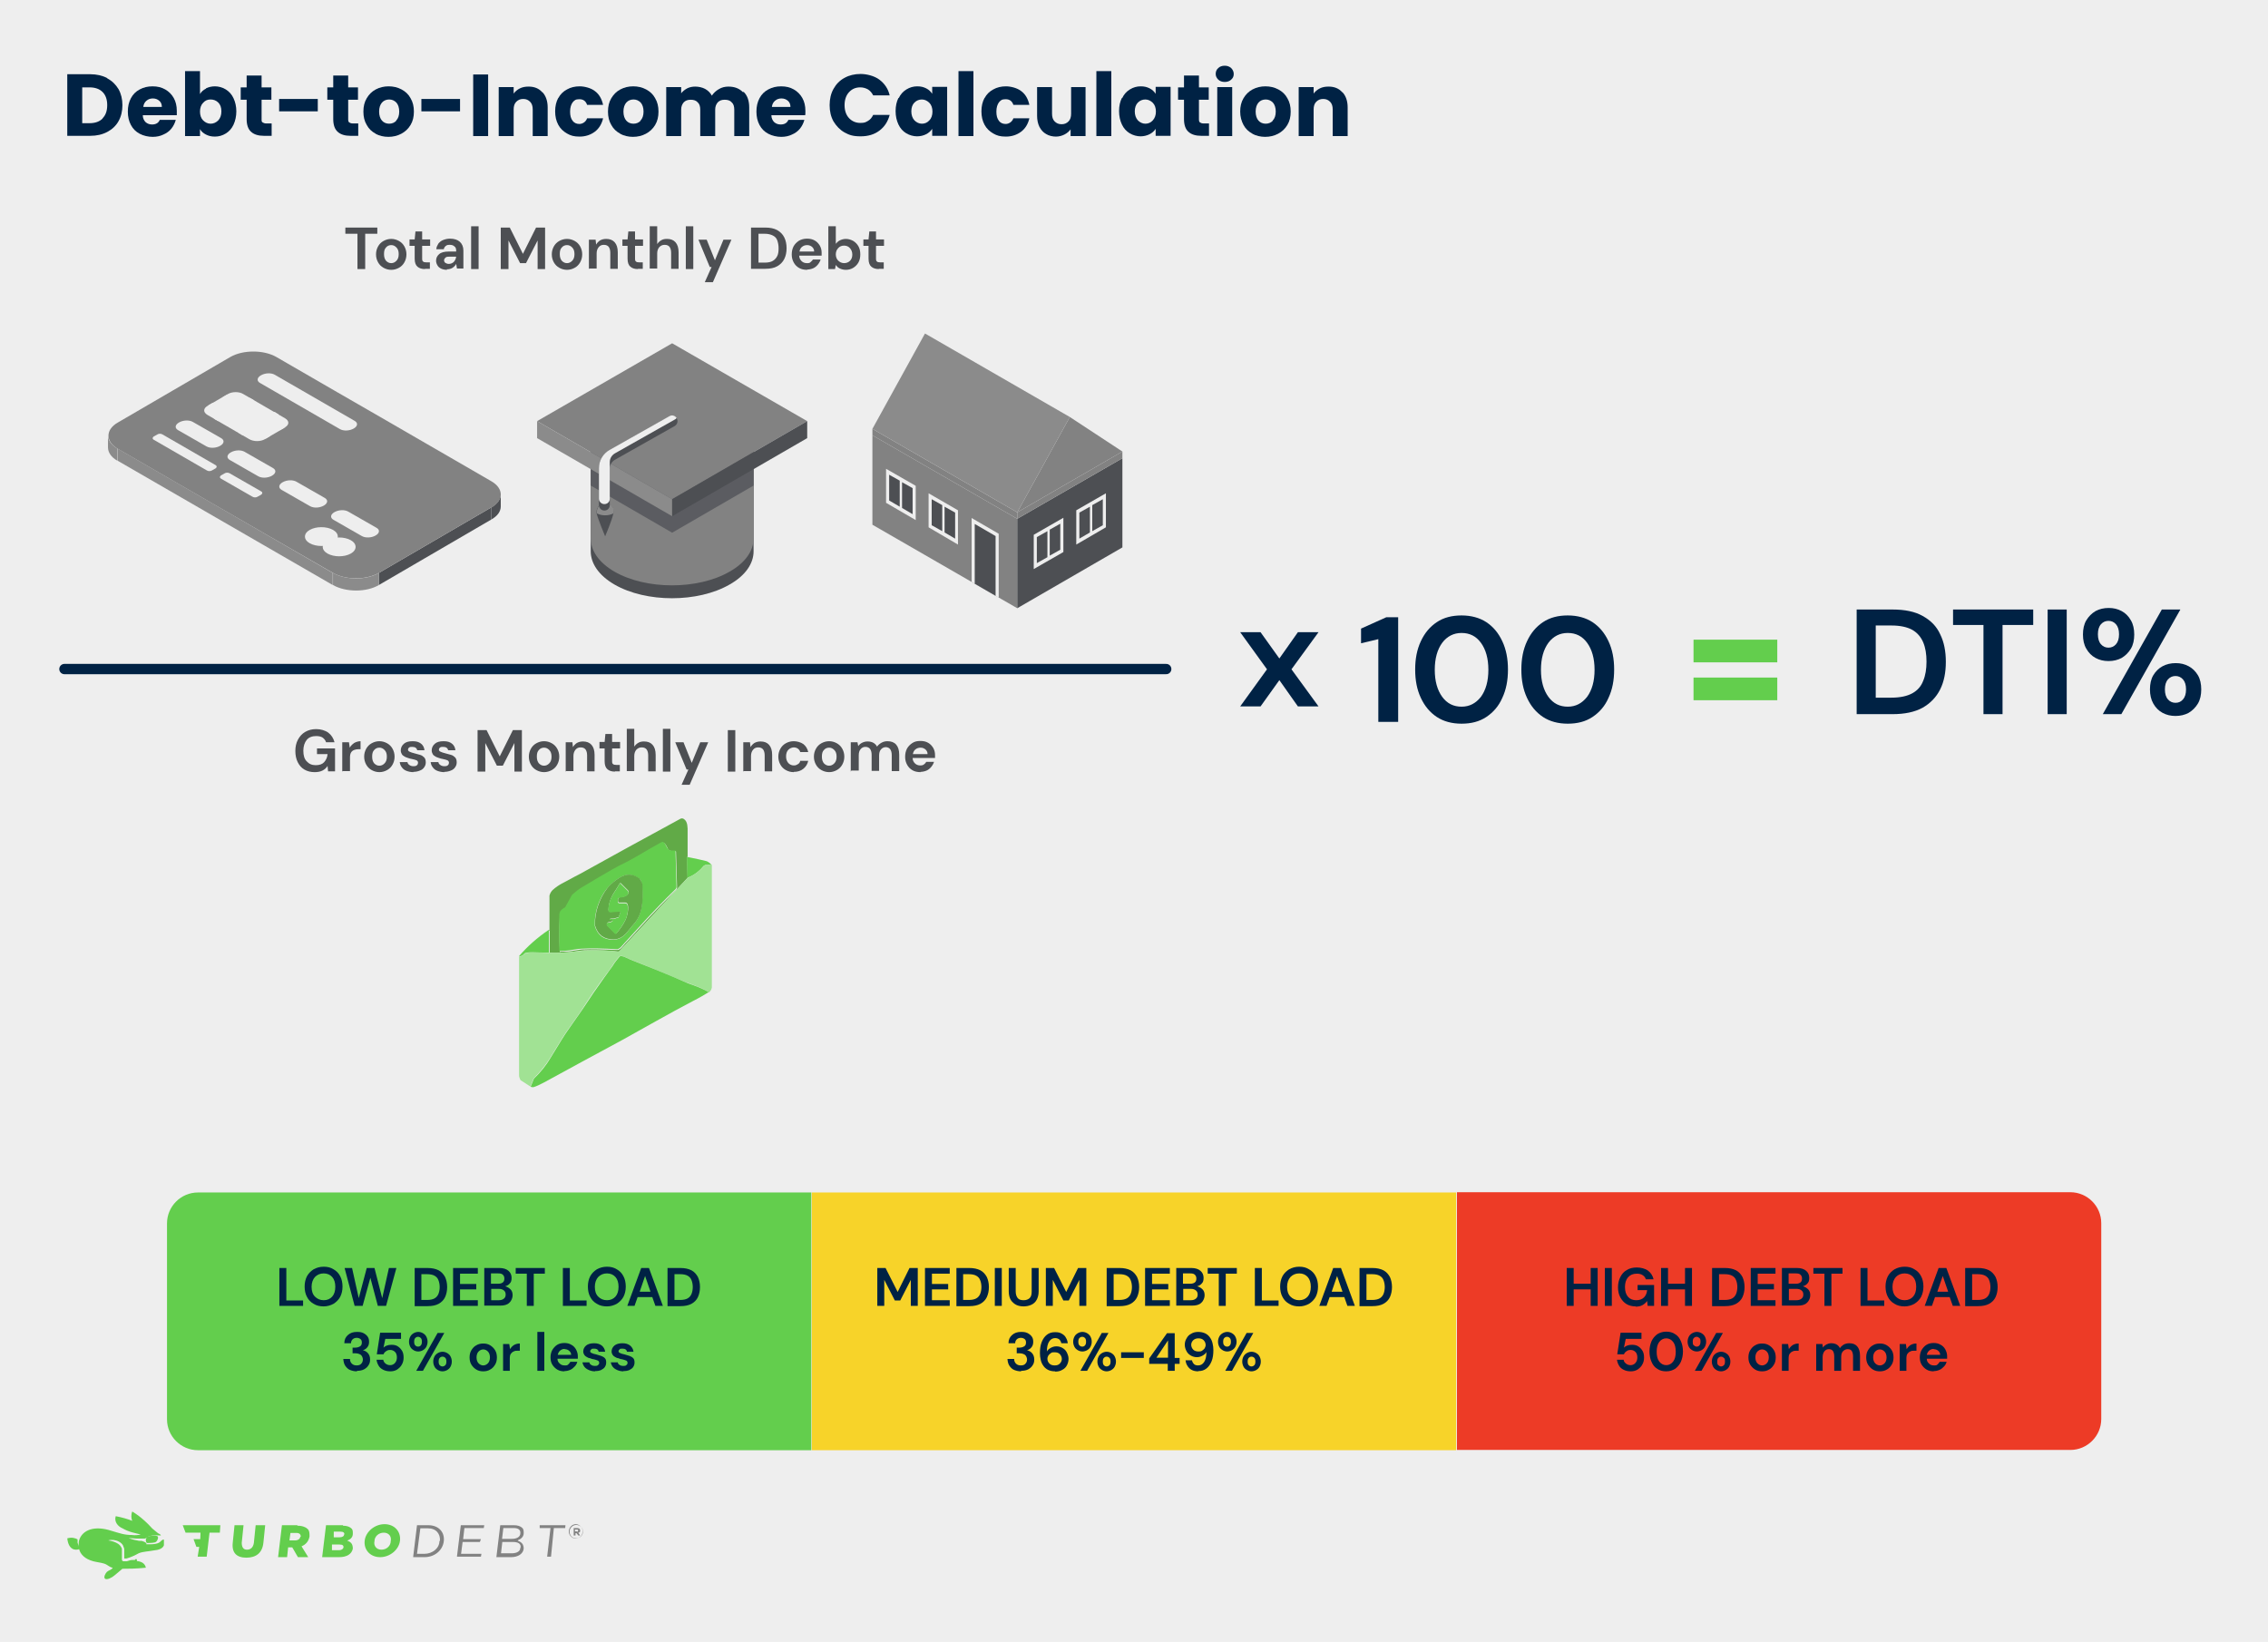 <?xml version="1.0" encoding="UTF-8"?>
<svg id="Layer_1" xmlns="http://www.w3.org/2000/svg" version="1.1" viewBox="0 0 880 637.1">
  <!-- Generator: Adobe Illustrator 30.0.0, SVG Export Plug-In . SVG Version: 2.1.1 Build 123)  -->
  <defs>
    <style>
      .st0 {
        fill: #ed3b26;
      }

      .st1 {
        fill: #828282;
      }

      .st2 {
        fill: #024;
      }

      .st3 {
        fill: #a1e294;
      }

      .st4 {
        fill: #5b5c61;
      }

      .st5 {
        fill: none;
        stroke: #024;
        stroke-linecap: round;
        stroke-linejoin: round;
        stroke-width: 4px;
      }

      .st6 {
        fill: #4d4f53;
      }

      .st7 {
        isolation: isolate;
      }

      .st8 {
        fill: #f7d329;
      }

      .st9 {
        fill: #8b8b8b;
      }

      .st10 {
        fill: #5d7280;
      }

      .st11 {
        fill: #61aa47;
      }

      .st12 {
        fill: #63ce4d;
      }

      .st13 {
        fill: #eee;
      }
    </style>
  </defs>
  <rect class="st13" width="880" height="637.1"/>
  <g>
    <path class="st2" d="M41.6,30.4c1.9,1,3.3,2.4,4.4,4.2,1,1.8,1.5,3.9,1.5,6.2s-.5,4.4-1.5,6.2-2.5,3.2-4.4,4.2-4.1,1.5-6.6,1.5h-8.9v-23.9h8.9c2.5,0,4.7.5,6.6,1.5h0ZM39.8,45.9c1.2-1.2,1.8-2.9,1.8-5.1s-.6-3.9-1.8-5.1c-1.2-1.2-2.9-1.8-5.1-1.8h-2.8v13.9h2.8c2.2,0,3.9-.6,5.1-1.8h0Z"/>
    <path class="st2" d="M68.6,44.7h-13.2c0,1.2.5,2.1,1.1,2.7.7.6,1.5.9,2.5.9,1.5,0,2.5-.6,3-1.8h6.2c-.3,1.2-.9,2.4-1.7,3.4-.8,1-1.9,1.8-3.1,2.3-1.2.6-2.6.9-4.2.9s-3.5-.4-5-1.2-2.6-1.9-3.4-3.4c-.8-1.5-1.2-3.2-1.2-5.2s.4-3.7,1.2-5.2,1.9-2.6,3.4-3.4c1.5-.8,3.1-1.2,5-1.2s3.5.4,4.9,1.2c1.4.8,2.5,1.9,3.3,3.3.8,1.4,1.2,3.1,1.2,5s0,1.1,0,1.7h0ZM62.8,41.5c0-1-.3-1.8-1-2.4-.7-.6-1.5-.9-2.5-.9s-1.8.3-2.5.9c-.7.6-1.1,1.4-1.2,2.4h7.3,0Z"/>
    <path class="st2" d="M79.9,34.3c1-.5,2.2-.8,3.5-.8s3,.4,4.2,1.2c1.3.8,2.3,1.9,3,3.4s1.1,3.2,1.1,5.1-.4,3.7-1.1,5.2-1.7,2.6-3,3.4c-1.3.8-2.7,1.2-4.2,1.2s-2.5-.3-3.5-.8-1.8-1.2-2.3-2.1v2.7h-5.8v-25.2h5.8v8.9c.5-.9,1.3-1.6,2.3-2.1h0ZM84.7,39.8c-.8-.8-1.8-1.2-3-1.2s-2.1.4-2.9,1.3c-.8.8-1.2,2-1.2,3.4s.4,2.6,1.2,3.4c.8.8,1.8,1.3,2.9,1.3s2.1-.4,3-1.3c.8-.9,1.2-2,1.2-3.5s-.4-2.6-1.2-3.4Z"/>
    <path class="st2" d="M105.4,47.8v4.9h-3c-2.1,0-3.8-.5-4.9-1.5-1.2-1-1.8-2.7-1.8-5v-7.5h-2.3v-4.8h2.3v-4.6h5.8v4.6h3.8v4.8h-3.8v7.6c0,.6,0,1,.4,1.2s.7.4,1.4.4h2.1Z"/>
    <path class="st2" d="M123.3,38.4v4.8h-15v-4.8h15Z"/>
    <path class="st2" d="M139,47.8v4.9h-3c-2.1,0-3.8-.5-4.9-1.5-1.2-1-1.8-2.7-1.8-5v-7.5h-2.3v-4.8h2.3v-4.6h5.8v4.6h3.8v4.8h-3.8v7.6c0,.6.1,1,.4,1.2.3.2.7.4,1.4.4h2.1Z"/>
    <path class="st2" d="M145.8,51.9c-1.5-.8-2.7-1.9-3.5-3.4-.9-1.5-1.3-3.2-1.3-5.2s.4-3.7,1.3-5.2c.9-1.5,2-2.6,3.5-3.4,1.5-.8,3.2-1.2,5-1.2s3.5.4,5,1.2,2.7,1.9,3.5,3.4c.9,1.5,1.3,3.2,1.3,5.2s-.4,3.7-1.3,5.2c-.9,1.5-2.1,2.6-3.6,3.4-1.5.8-3.2,1.2-5,1.2s-3.5-.4-5-1.2h.1ZM153.7,46.8c.8-.8,1.2-2,1.2-3.5s-.4-2.7-1.1-3.5c-.8-.8-1.7-1.2-2.8-1.2s-2.1.4-2.8,1.2-1.1,2-1.1,3.5.4,2.7,1.1,3.5c.7.8,1.7,1.2,2.8,1.2s2.1-.4,2.8-1.2h0Z"/>
    <path class="st2" d="M178.5,38.4v4.8h-15v-4.8h15Z"/>
    <path class="st2" d="M189.4,28.9v23.9h-5.8v-23.9h5.8Z"/>
    <path class="st2" d="M210.5,35.8c1.3,1.4,2,3.4,2,5.9v11.1h-5.8v-10.3c0-1.3-.3-2.3-1-3s-1.5-1.1-2.7-1.1-2,.4-2.7,1.1c-.7.7-1,1.7-1,3v10.3h-5.8v-19h5.8v2.5c.6-.8,1.4-1.5,2.4-2s2.1-.7,3.4-.7c2.2,0,4,.7,5.3,2.2h.1Z"/>
    <path class="st2" d="M216.6,38.1c.8-1.5,1.9-2.6,3.4-3.4,1.4-.8,3.1-1.2,4.9-1.2s4.4.6,6,1.9c1.6,1.2,2.6,3,3.1,5.3h-6.2c-.5-1.5-1.5-2.2-3-2.2s-1.9.4-2.6,1.2c-.6.8-1,2-1,3.6s.3,2.7,1,3.6c.6.8,1.5,1.2,2.6,1.2s2.5-.7,3-2.2h6.2c-.5,2.2-1.6,4-3.2,5.2s-3.6,1.9-5.9,1.9-3.5-.4-4.9-1.2-2.6-1.9-3.4-3.4c-.8-1.5-1.2-3.2-1.2-5.2s.4-3.7,1.2-5.2h0Z"/>
    <path class="st2" d="M240.7,51.9c-1.5-.8-2.7-1.9-3.5-3.4-.9-1.5-1.3-3.2-1.3-5.2s.4-3.7,1.3-5.2c.9-1.5,2-2.6,3.5-3.4,1.5-.8,3.2-1.2,5-1.2s3.5.4,5,1.2,2.7,1.9,3.5,3.4c.9,1.5,1.3,3.2,1.3,5.2s-.4,3.7-1.3,5.2c-.9,1.5-2.1,2.6-3.6,3.4-1.5.8-3.2,1.2-5,1.2s-3.5-.4-5-1.2h.1ZM248.5,46.8c.8-.8,1.2-2,1.2-3.5s-.4-2.7-1.1-3.5c-.8-.8-1.7-1.2-2.8-1.2s-2.1.4-2.8,1.2-1.1,2-1.1,3.5.4,2.7,1.1,3.5c.7.8,1.7,1.2,2.8,1.2s2.1-.4,2.8-1.2h0Z"/>
    <path class="st2" d="M288.6,35.7c1.4,1.4,2.1,3.4,2.1,6v11.1h-5.8v-10.3c0-1.2-.3-2.2-1-2.8-.6-.7-1.5-1-2.7-1s-2,.3-2.7,1c-.6.7-1,1.6-1,2.8v10.3h-5.8v-10.3c0-1.2-.3-2.2-1-2.8-.6-.7-1.5-1-2.7-1s-2,.3-2.7,1c-.6.7-1,1.6-1,2.8v10.3h-5.8v-19h5.8v2.4c.6-.8,1.4-1.4,2.3-1.9,1-.5,2-.7,3.2-.7s2.7.3,3.8.9c1.1.6,2,1.5,2.6,2.6.7-1,1.6-1.9,2.7-2.5,1.1-.7,2.4-1,3.7-1,2.4,0,4.2.7,5.6,2.1h.4Z"/>
    <path class="st2" d="M312.5,44.7h-13.2c0,1.2.5,2.1,1.1,2.7.7.6,1.5.9,2.5.9,1.5,0,2.5-.6,3-1.8h6.2c-.3,1.2-.9,2.4-1.7,3.4-.8,1-1.9,1.8-3.1,2.3-1.2.6-2.6.9-4.2.9s-3.5-.4-5-1.2-2.6-1.9-3.4-3.4-1.2-3.2-1.2-5.2.4-3.7,1.2-5.2c.8-1.5,1.9-2.6,3.4-3.4,1.5-.8,3.1-1.2,5-1.2s3.5.4,4.9,1.2,2.5,1.9,3.3,3.3c.8,1.4,1.2,3.1,1.2,5s0,1.1-.1,1.7h.1ZM306.7,41.5c0-1-.3-1.8-1-2.4-.7-.6-1.5-.9-2.5-.9s-1.8.3-2.5.9c-.7.6-1.1,1.4-1.2,2.4h7.3,0Z"/>
    <path class="st2" d="M323.4,34.5c1-1.8,2.4-3.3,4.3-4.3,1.8-1,3.9-1.5,6.2-1.5s5.3.7,7.3,2.2,3.4,3.5,4,6.1h-6.4c-.5-1-1.2-1.8-2-2.3-.9-.5-1.9-.8-3-.8-1.8,0-3.2.6-4.4,1.9-1.1,1.2-1.7,2.9-1.7,5s.6,3.8,1.7,5,2.6,1.9,4.4,1.9,2.1-.3,3-.8,1.5-1.3,2-2.3h6.4c-.7,2.6-2,4.6-4,6.1s-4.4,2.2-7.3,2.2-4.4-.5-6.2-1.5c-1.8-1-3.2-2.5-4.3-4.3-1-1.8-1.5-3.9-1.5-6.3s.5-4.5,1.5-6.3Z"/>
    <path class="st2" d="M348.7,38.1c.7-1.5,1.7-2.6,3-3.4,1.3-.8,2.7-1.2,4.2-1.2s2.5.3,3.5.8,1.8,1.3,2.3,2.1v-2.7h5.8v19h-5.8v-2.7c-.6.9-1.4,1.6-2.4,2.1s-2.2.8-3.5.8-2.9-.4-4.2-1.2c-1.3-.8-2.3-1.9-3-3.4s-1.1-3.2-1.1-5.2.4-3.7,1.1-5.1h.1ZM360.6,39.9c-.8-.8-1.8-1.3-2.9-1.3s-2.1.4-2.9,1.2-1.2,2-1.2,3.4.4,2.6,1.2,3.5c.8.8,1.8,1.3,2.9,1.3s2.1-.4,2.9-1.3c.8-.8,1.2-2,1.2-3.4s-.4-2.6-1.2-3.4Z"/>
    <path class="st2" d="M377.7,27.6v25.2h-5.8v-25.2s5.8,0,5.8,0Z"/>
    <path class="st2" d="M382,38.1c.8-1.5,1.9-2.6,3.4-3.4,1.4-.8,3.1-1.2,4.9-1.2s4.4.6,6,1.9c1.6,1.2,2.6,3,3.1,5.3h-6.2c-.5-1.5-1.5-2.2-3-2.2s-1.9.4-2.6,1.2c-.6.8-1,2-1,3.6s.3,2.7,1,3.6c.6.8,1.5,1.2,2.6,1.2s2.5-.7,3-2.2h6.2c-.5,2.2-1.6,4-3.2,5.2s-3.6,1.9-5.9,1.9-3.5-.4-4.9-1.2-2.6-1.9-3.4-3.4-1.2-3.2-1.2-5.2.4-3.7,1.2-5.2h0Z"/>
    <path class="st2" d="M421.2,33.8v19h-5.8v-2.6c-.6.8-1.4,1.5-2.4,2s-2.1.8-3.3.8-2.7-.3-3.8-1c-1.1-.6-2-1.6-2.6-2.8s-.9-2.7-.9-4.3v-11.1h5.8v10.3c0,1.3.3,2.3,1,3s1.5,1.1,2.7,1.1,2-.4,2.7-1.1c.7-.7,1-1.7,1-3v-10.3h5.8-.2Z"/>
    <path class="st2" d="M431.2,27.6v25.2h-5.8v-25.2s5.8,0,5.8,0Z"/>
    <path class="st2" d="M435.4,38.1c.7-1.5,1.7-2.6,3-3.4,1.3-.8,2.7-1.2,4.2-1.2s2.5.3,3.5.8,1.8,1.3,2.3,2.1v-2.7h5.8v19h-5.8v-2.7c-.6.9-1.4,1.6-2.4,2.1s-2.2.8-3.5.8-2.9-.4-4.2-1.2c-1.3-.8-2.3-1.9-3-3.4s-1.1-3.2-1.1-5.2.4-3.7,1.1-5.1h.1ZM447.3,39.9c-.8-.8-1.8-1.3-2.9-1.3s-2.1.4-2.9,1.2-1.2,2-1.2,3.4.4,2.6,1.2,3.5c.8.8,1.8,1.3,2.9,1.3s2.1-.4,2.9-1.3,1.2-2,1.2-3.4-.4-2.6-1.2-3.4Z"/>
    <path class="st2" d="M469.1,47.8v4.9h-3c-2.1,0-3.8-.5-4.9-1.5-1.2-1-1.8-2.7-1.8-5v-7.5h-2.3v-4.8h2.3v-4.6h5.8v4.6h3.8v4.8h-3.8v7.6c0,.6.1,1,.4,1.2s.7.4,1.4.4h2.1Z"/>
    <path class="st2" d="M472.7,30.9c-.6-.6-1-1.3-1-2.2s.3-1.7,1-2.3c.6-.6,1.5-.9,2.5-.9s1.8.3,2.5.9c.6.6,1,1.4,1,2.3s-.3,1.6-1,2.2c-.6.6-1.5.9-2.5.9s-1.9-.3-2.5-.9ZM478.1,33.8v19h-5.8v-19h5.8Z"/>
    <path class="st2" d="M486,51.9c-1.5-.8-2.7-1.9-3.5-3.4s-1.3-3.2-1.3-5.2.4-3.7,1.3-5.2,2-2.6,3.5-3.4c1.5-.8,3.2-1.2,5-1.2s3.5.4,5,1.2,2.7,1.9,3.5,3.4c.9,1.5,1.3,3.2,1.3,5.2s-.4,3.7-1.3,5.2-2.1,2.6-3.6,3.4c-1.5.8-3.2,1.2-5,1.2s-3.5-.4-5-1.2h.1ZM493.8,46.8c.8-.8,1.2-2,1.2-3.5s-.4-2.7-1.1-3.5c-.8-.8-1.7-1.2-2.8-1.2s-2.1.4-2.8,1.2c-.7.8-1.1,2-1.1,3.5s.4,2.7,1.1,3.5,1.7,1.2,2.8,1.2,2.1-.4,2.8-1.2h-.1Z"/>
    <path class="st2" d="M520.9,35.8c1.3,1.4,2,3.4,2,5.9v11.1h-5.8v-10.3c0-1.3-.3-2.3-1-3s-1.5-1.1-2.7-1.1-2,.4-2.7,1.1c-.7.7-1,1.7-1,3v10.3h-5.8v-19h5.8v2.5c.6-.8,1.4-1.5,2.4-2,1-.5,2.1-.7,3.4-.7,2.2,0,4,.7,5.3,2.2h0Z"/>
  </g>
  <g>
    <g>
      <g class="st7">
        <path class="st9" d="M41.9,173.6v-4.7c0,1.9,1.3,3.8,3.7,5.2v4.7c-2.5-1.4-3.7-3.3-3.7-5.2Z"/>
        <path class="st6" d="M194.3,191.8v4.7c0,1.9-1.2,3.7-3.7,5.1v-4.7c2.4-1.4,3.7-3.3,3.7-5.1Z"/>
        <polygon class="st6" points="190.6 196.9 190.6 201.6 147 227 147 222.3 190.6 196.9"/>
        <polygon class="st9" points="129.1 222.3 129.1 227 45.7 178.8 45.7 174.1 129.1 222.3"/>
        <path class="st1" d="M190.6,196.9l-43.6,25.4c-4.9,2.8-12.9,2.8-17.8,0l-24.5-14.1-20.3-11.7-38.6-22.3c-4.9-2.8-5-7.5,0-10.3l43.6-25.4c4.9-2.8,12.9-2.8,17.8,0l22.3,12.9,20.3,11.7,40.8,23.6c4.9,2.8,5,7.5,0,10.3h0Z"/>
        <path class="st9" d="M147,222.3v4.7c-4.9,2.9-12.9,2.8-17.8,0v-4.7c4.9,2.8,12.9,2.9,17.8,0Z"/>
      </g>
      <g>
        <path class="st13" d="M131.9,166.5l-31-17.9c-1.4-.8-1.2-2.1.4-3h0c1.6-.9,3.9-1,5.3-.2l31,17.9c1.4.8,1.2,2.1-.4,3h0c-1.6.9-3.9,1-5.3.2h0Z"/>
        <path class="st13" d="M80.2,182.5l-20.6-11.9c-.5-.3-.5-.8,0-1.2l1.4-.8c.6-.4,1.5-.4,2.1,0l20.6,11.9c.5.3.5.8,0,1.2l-1.4.8c-.6.4-1.5.4-2.1,0Z"/>
        <path class="st13" d="M97.9,192.7l-12.2-7c-.5-.3-.5-.8,0-1.2l1.4-.8c.6-.4,1.5-.4,2.1,0l12.2,7c.5.3.5.8,0,1.2l-1.4.8c-.6.4-1.5.4-2.1,0Z"/>
        <g>
          <path class="st13" d="M80.1,173.2l-11-6.3c-1.4-.8-1.2-2.1.4-3h0c1.6-.9,3.9-1,5.3-.2l11,6.3c1.4.8,1.2,2.1-.4,3h0c-1.6.9-3.9,1-5.3.2Z"/>
          <path class="st13" d="M100.2,184.8l-11-6.3c-1.4-.8-1.2-2.1.4-3h0c1.6-.9,3.9-1,5.3-.2l11,6.3c1.4.8,1.2,2.1-.4,3h0c-1.6.9-3.9,1-5.3.2Z"/>
          <path class="st13" d="M120.3,196.4l-11-6.3c-1.4-.8-1.2-2.1.4-3h0c1.6-.9,3.9-1,5.3-.2l11,6.3c1.4.8,1.2,2.1-.4,3h0c-1.6.9-3.9,1-5.3.2Z"/>
          <path class="st13" d="M140.4,208l-11-6.3c-1.4-.8-1.2-2.1.4-3h0c1.6-.9,3.9-1,5.3-.2l11,6.3c1.4.8,1.2,2.1-.4,3h0c-1.6.9-3.9,1-5.3.2Z"/>
        </g>
        <g>
          <path class="st13" d="M110.7,165.8l-7.9,4.6c-1.7,1-4.4,1-6.1,0l-16.2-9.4c-1.7-1-1.7-2.5,0-3.5l7.9-4.6c1.7-1,4.4-1,6,0l16.2,9.4c1.7,1,1.7,2.5,0,3.5h0Z"/>
          <g>
            <polygon class="st13" points="110.3 166 108.6 166.9 86.4 154.1 88.1 153.1 110.3 166"/>
            <polygon class="st13" points="104.8 169.2 103.1 170.2 80.8 157.3 82.5 156.3 104.8 169.2"/>
          </g>
          <g>
            <polygon class="st13" points="108.1 160.8 94.1 168.9 92.5 167.9 106.5 159.8 108.1 160.8"/>
            <polygon class="st13" points="98.7 155.4 84.7 163.4 83 162.5 97 154.4 98.7 155.4"/>
          </g>
        </g>
        <g>
          <path class="st13" d="M129.2,210.8c-2.5,1.4-6.5,1.4-9,0s-2.5-3.8,0-5.2,6.5-1.4,9,0,2.5,3.8,0,5.2Z"/>
          <path class="st13" d="M136.1,214.8c-2.5,1.4-6.5,1.4-9,0s-2.5-3.8,0-5.2,6.5-1.4,9,0,2.5,3.8,0,5.2Z"/>
        </g>
      </g>
    </g>
    <g>
      <g>
        <path class="st6" d="M292.4,170.9v43c0,4.7-3.1,9.4-9.3,12.9-12.3,7.1-32.4,7.1-44.7,0-6.2-3.6-9.2-8.3-9.2-12.9h0v-43h63.3-.1Z"/>
        <path class="st1" d="M292.4,165.9v43c0,4.7-3.1,9.4-9.3,12.9-12.3,7.1-32.4,7.1-44.7,0-6.2-3.6-9.2-8.3-9.2-12.9h0v-43h63.3-.1Z"/>
        <polygon class="st4" points="292.4 165.9 292.4 188.4 260.8 206.7 229.2 188.4 229.2 165.9 292.4 165.9"/>
        <path class="st10" d="M283.2,178.8c-12.4,7.1-32.4,7.1-44.7,0-12.4-7.1-12.4-18.7,0-25.8s32.4-7.1,44.7,0c12.4,7.1,12.4,18.7,0,25.8Z"/>
      </g>
      <g>
        <polygon class="st1" points="260.8 193.7 208.4 163.4 260.8 133.2 313.2 163.4 260.8 193.7"/>
        <g>
          <polygon class="st9" points="260.8 193.7 208.4 163.4 208.4 170 260.8 200.3 260.8 193.7"/>
          <polygon class="st6" points="260.8 193.7 313.2 163.4 313.2 170 260.8 200.3 260.8 193.7"/>
        </g>
      </g>
      <g>
        <path class="st6" d="M238,198.5v.7c-.5,2.6-3.2,8.9-3.2,8.9,0,0-2.7-6.4-3.3-8.9v-.7c0-1.8,1.5-3.3,3.3-3.3s3.3,1.5,3.3,3.3h-.1Z"/>
        <path class="st9" d="M238,198.5v.7h0c-1.8,1-4.6,1-6.4,0h0v-.7c0-1.8,1.5-3.3,3.3-3.3s3.3,1.5,3.3,3.3h-.2Z"/>
      </g>
      <g>
        <path class="st6" d="M261.8,165.3l-23.2,13.1c-1.2.7-2,2-2,3.3v14.3c0,1.2-.9,2.1-2.1,2.1s-2.1-1-2.1-2.1v-14.3c0-2.9,1.6-5.6,4.1-7l23.2-13.1c1-.6,2.1-.3,2.8.6,0,0,0,.1.1.2.6,1,.2,2.3-.8,2.9Z"/>
        <path class="st13" d="M262.5,162.2c-.2.3-.4.5-.7.6l-23.2,13.1c-1.2.7-2,2-2,3.3v14.3c0,1.2-.9,2.1-2.1,2.1s-2.1-1-2.1-2.1v-11.9c0-2.9,1.6-5.6,4.1-7l23.2-13.1c1-.6,2.1-.3,2.8.6h0Z"/>
      </g>
    </g>
    <g>
      <g>
        <polygon class="st1" points="394.7 236 338.5 203.6 338.5 168.9 394.7 201.3 394.7 236"/>
        <g>
          <polygon class="st13" points="355.3 201.8 343.8 195.1 343.8 181.9 355.3 188.5 355.3 201.8"/>
          <g>
            <polygon class="st6" points="349.1 196.6 345 194.2 345 184.2 349.1 186.5 349.1 196.6"/>
            <polygon class="st6" points="354.1 199.5 350 197.1 350 187.1 354.1 189.4 354.1 199.5"/>
          </g>
        </g>
        <g>
          <polygon class="st13" points="371.7 211.3 360.3 204.6 360.3 191.4 371.7 198 371.7 211.3"/>
          <g>
            <polygon class="st6" points="365.6 206.1 361.5 203.8 361.5 193.7 365.6 196 365.6 206.1"/>
            <polygon class="st6" points="370.6 209 366.5 206.6 366.5 196.6 370.6 198.9 370.6 209"/>
          </g>
        </g>
        <polygon class="st13" points="387.5 231.9 377 225.8 377 201 387.5 207.1 387.5 231.9"/>
        <polygon class="st6" points="386.3 231.2 378.2 226.5 378.2 203.3 386.3 208 386.3 231.2"/>
        <polygon class="st1" points="394.7 198.8 338.5 166.4 338.5 168.9 394.7 201.3 394.7 198.8"/>
      </g>
      <g>
        <polygon class="st6" points="435.5 212.4 394.7 236 394.7 201.3 435.5 177.8 435.5 212.4"/>
        <polygon class="st1" points="435.5 175.2 394.7 198.8 394.7 201.3 435.5 177.8 435.5 175.2"/>
        <g>
          <g>
            <polygon class="st13" points="412.6 214.2 401.1 220.8 401.1 207.5 412.6 200.9 412.6 214.2"/>
            <g>
              <polygon class="st6" points="406.4 216.2 402.3 218.5 402.3 208.4 406.4 206.1 406.4 216.2"/>
              <polygon class="st6" points="411.4 213.3 407.3 215.6 407.3 205.5 411.4 203.2 411.4 213.3"/>
            </g>
          </g>
          <g>
            <polygon class="st13" points="429.1 204.6 417.6 211.3 417.6 198 429.1 191.4 429.1 204.6"/>
            <g>
              <polygon class="st6" points="422.9 206.6 418.8 209 418.8 198.9 422.9 196.6 422.9 206.6"/>
              <polygon class="st6" points="427.9 203.8 423.8 206.1 423.8 196 427.9 193.7 427.9 203.8"/>
            </g>
          </g>
        </g>
        <polygon class="st1" points="394.7 198.8 415.1 161.8 435.5 175.2 394.7 198.8"/>
      </g>
      <polygon class="st9" points="358.9 129.4 415.1 161.8 394.7 198.8 338.5 166.4 358.9 129.4"/>
    </g>
  </g>
  <g>
    <path class="st6" d="M138.7,104.4v-13.7h-4.7v-2.4h12.4v2.4h-4.7v13.7h-3Z"/>
    <path class="st6" d="M151.8,104.7c-1.1,0-2.1-.3-3-.8s-1.6-1.2-2.1-2.1-.8-1.9-.8-3.1.3-2.2.8-3.1,1.2-1.6,2.1-2.1c.9-.5,1.9-.8,3-.8s2.1.3,3,.8,1.6,1.2,2.1,2.1.8,1.9.8,3.1-.3,2.2-.8,3.1-1.2,1.6-2.1,2.1c-.9.5-1.9.8-3,.8ZM151.8,102.1c.8,0,1.4-.3,2-.9s.9-1.4.9-2.6-.3-2-.9-2.6c-.6-.6-1.2-.9-2-.9s-1.5.3-2,.9c-.6.6-.8,1.4-.8,2.6s.3,2,.8,2.6c.6.6,1.2.9,2,.9Z"/>
    <path class="st6" d="M164.9,104.4c-1.2,0-2.2-.3-2.9-.9s-1.1-1.6-1.1-3.1v-5h-2v-2.5h2l.3-3.1h2.6v3.1h3.1v2.5h-3.1v5c0,.6.1.9.4,1.1.2.2.6.3,1.2.3h1.4v2.5h-2,.1Z"/>
    <path class="st6" d="M173.5,104.7c-1,0-1.8-.2-2.4-.5-.6-.3-1.1-.7-1.4-1.3-.3-.5-.5-1.1-.5-1.7,0-1.1.4-1.9,1.2-2.6s2.1-1,3.7-1h2.9v-.3c0-.8-.2-1.4-.7-1.7-.4-.4-1-.6-1.7-.6s-1.1,0-1.6.4c-.4.3-.7.7-.8,1.3h-2.9c0-.8.4-1.5.8-2.2.5-.6,1.1-1.1,1.9-1.4.8-.3,1.6-.5,2.6-.5,1.6,0,2.9.4,3.8,1.2.9.8,1.4,2,1.4,3.4v7h-2.5l-.3-1.8c-.3.6-.8,1.1-1.4,1.5-.6.4-1.4.6-2.3.6l.2.2ZM174.1,102.4c.8,0,1.5-.3,2-.8.5-.6.8-1.2.9-2h-2.5c-.8,0-1.3,0-1.7.4-.3.3-.5.6-.5,1s.2.8.5,1,.8.4,1.3.4Z"/>
    <path class="st6" d="M182.8,104.4v-16.6h2.9v16.6h-2.9Z"/>
    <path class="st6" d="M194.3,104.4v-16.1h3.5l5.1,10.2,5.1-10.2h3.5v16.1h-2.9v-11.1l-4.5,8.8h-2.3l-4.5-8.8v11.1h-3Z"/>
    <path class="st6" d="M220,104.7c-1.1,0-2.1-.3-3-.8s-1.6-1.2-2.1-2.1-.8-1.9-.8-3.1.3-2.2.8-3.1,1.2-1.6,2.1-2.1c.9-.5,1.9-.8,3-.8s2.1.3,3,.8,1.6,1.2,2.1,2.1.8,1.9.8,3.1-.3,2.2-.8,3.1-1.2,1.6-2.1,2.1c-.9.5-1.9.8-3,.8ZM220,102.1c.8,0,1.4-.3,2-.9s.9-1.4.9-2.6-.3-2-.9-2.6c-.6-.6-1.2-.9-2-.9s-1.5.3-2,.9c-.6.6-.8,1.4-.8,2.6s.3,2,.8,2.6c.6.6,1.2.9,2,.9Z"/>
    <path class="st6" d="M228.5,104.4v-11.4h2.6l.2,1.9c.4-.7.9-1.2,1.5-1.6.7-.4,1.5-.6,2.4-.6,1.4,0,2.5.4,3.3,1.3s1.2,2.2,1.2,3.9v6.4h-2.9v-6.2c0-1-.2-1.7-.6-2.3-.4-.5-1-.8-1.9-.8s-1.5.3-2,.9-.8,1.4-.8,2.4v5.9h-2.9v.2Z"/>
    <path class="st6" d="M247.5,104.4c-1.2,0-2.2-.3-2.9-.9s-1.1-1.6-1.1-3.1v-5h-2v-2.5h2l.3-3.1h2.6v3.1h3.1v2.5h-3.1v5c0,.6.1.9.4,1.1.2.2.6.3,1.2.3h1.4v2.5h-2,.1Z"/>
    <path class="st6" d="M252.1,104.4v-16.6h2.9v6.9c.4-.6.9-1.1,1.6-1.5s1.4-.5,2.2-.5c1.4,0,2.5.4,3.3,1.3s1.2,2.2,1.2,3.9v6.4h-2.9v-6.2c0-1-.2-1.7-.6-2.3-.4-.5-1-.8-1.9-.8s-1.5.3-2.1.9c-.5.6-.8,1.4-.8,2.4v5.9h-2.9v.2Z"/>
    <path class="st6" d="M266.1,104.4v-16.6h2.9v16.6h-2.9Z"/>
    <path class="st6" d="M273.5,109.4l2.6-5.8h-.7l-4.4-10.6h3.2l3.2,8,3.3-8h3.1l-7.2,16.5h-3.1Z"/>
    <path class="st6" d="M291.4,104.4v-16.1h5.5c1.9,0,3.4.3,4.7,1,1.2.7,2.1,1.6,2.7,2.8.6,1.2.9,2.6.9,4.2s-.3,3-.9,4.2-1.5,2.1-2.7,2.8c-1.2.7-2.8,1-4.7,1h-5.5ZM294.3,101.9h2.4c1.3,0,2.4-.2,3.2-.7s1.3-1.1,1.7-1.9.5-1.8.5-3-.2-2.1-.5-3-.9-1.5-1.7-1.9-1.8-.7-3.2-.7h-2.4v11.1h0Z"/>
    <path class="st6" d="M313.2,104.7c-1.2,0-2.2-.2-3.1-.7s-1.6-1.2-2.1-2.1-.8-1.9-.8-3.1.2-2.2.7-3.2c.5-.9,1.2-1.6,2.1-2.2.9-.5,1.9-.8,3.1-.8s2.1.2,3,.7,1.5,1.2,2,2c.5.9.7,1.8.7,2.8s0,.3,0,.5v.6h-8.7c0,.9.4,1.6.9,2.1s1.2.8,2,.8,1.1,0,1.5-.4.7-.6.9-1h3c-.2.7-.6,1.4-1.1,2s-1.1,1.1-1.8,1.4c-.7.3-1.6.5-2.5.5h.2ZM313.2,95.1c-.7,0-1.4.2-1.9.6-.6.4-.9,1-1.1,1.9h5.7c0-.8-.3-1.3-.8-1.8-.5-.4-1.1-.7-1.9-.7h0Z"/>
    <path class="st6" d="M328.2,104.7c-.9,0-1.6-.2-2.3-.5s-1.2-.8-1.6-1.4l-.3,1.6h-2.6v-16.6h2.9v6.8c.4-.5.9-1,1.5-1.3s1.4-.6,2.4-.6,2,.3,2.9.8c.8.5,1.5,1.2,2,2.1s.7,1.9.7,3.1-.2,2.2-.7,3.1-1.2,1.6-2,2.1-1.8.8-2.9.8ZM327.5,102.1c.9,0,1.7-.3,2.3-.9.6-.6.9-1.4.9-2.4s-.3-1.8-.9-2.5-1.4-1-2.3-1-1.7.3-2.3,1c-.6.6-.9,1.5-.9,2.4s.3,1.8.9,2.4,1.4,1,2.3,1Z"/>
    <path class="st6" d="M341,104.4c-1.2,0-2.2-.3-2.9-.9-.7-.6-1.1-1.6-1.1-3.1v-5h-2v-2.5h2l.3-3.1h2.6v3.1h3.1v2.5h-3.1v5c0,.6.1.9.4,1.1.2.2.6.3,1.2.3h1.4v2.5h-2,.1Z"/>
  </g>
  <line class="st5" x1="25" y1="259.6" x2="452.5" y2="259.6"/>
  <path class="st12" d="M689.6,248.2v8.8h-32.5v-8.8h32.5ZM689.6,262.9v8.8h-32.5v-8.8h32.5Z"/>
  <g>
    <path class="st2" d="M481.2,274.1l10.4-14.4-10.4-14.4h7.9l7.3,10.2,7.2-10.2h8l-10.5,14.4,10.5,14.4h-8l-7.2-10.2-7.3,10.2h-7.9Z"/>
    <path class="st2" d="M534.8,280.1v-32.1l-6.7,1.6v-5.7l9.8-4.4h4.6v40.6h-7.7,0Z"/>
    <path class="st2" d="M567.1,280.8c-3.8,0-7-.9-9.6-2.6-2.7-1.8-4.7-4.2-6.2-7.4-1.5-3.2-2.2-6.8-2.2-11s.7-7.8,2.2-11,3.5-5.6,6.2-7.4c2.7-1.8,5.9-2.6,9.6-2.6s7,.9,9.6,2.6c2.7,1.8,4.7,4.2,6.2,7.4s2.2,6.8,2.2,11-.7,7.8-2.2,11c-1.4,3.2-3.5,5.6-6.2,7.4s-5.9,2.6-9.6,2.6ZM567.1,274.2c3.1,0,5.5-1.3,7.5-3.8,1.9-2.6,2.9-6.1,2.9-10.5s-1-7.9-2.9-10.5-4.4-3.8-7.5-3.8-5.6,1.3-7.5,3.8c-1.9,2.6-2.9,6.1-2.9,10.5s1,7.9,2.9,10.5,4.4,3.8,7.5,3.8Z"/>
    <path class="st2" d="M608.3,280.8c-3.8,0-7-.9-9.6-2.6-2.7-1.8-4.7-4.2-6.2-7.4-1.5-3.2-2.2-6.8-2.2-11s.7-7.8,2.2-11,3.5-5.6,6.2-7.4c2.7-1.8,5.9-2.6,9.6-2.6s7,.9,9.6,2.6c2.7,1.8,4.7,4.2,6.2,7.4s2.2,6.8,2.2,11-.7,7.8-2.2,11c-1.4,3.2-3.5,5.6-6.2,7.4s-5.9,2.6-9.6,2.6ZM608.3,274.2c3.1,0,5.5-1.3,7.5-3.8,1.9-2.6,2.9-6.1,2.9-10.5s-1-7.9-2.9-10.5-4.4-3.8-7.5-3.8-5.6,1.3-7.5,3.8c-1.9,2.6-2.9,6.1-2.9,10.5s1,7.9,2.9,10.5,4.4,3.8,7.5,3.8Z"/>
  </g>
  <g>
    <path class="st2" d="M720.4,277.1v-40.6h13.9c4.8,0,8.7.8,11.7,2.5,3.1,1.7,5.4,4,6.8,7.1,1.5,3,2.2,6.6,2.2,10.7s-.7,7.7-2.2,10.7-3.8,5.4-6.8,7.1c-3.1,1.7-7,2.5-11.7,2.5h-13.9ZM727.8,270.7h6.1c3.4,0,6.1-.6,8.1-1.7s3.4-2.7,4.2-4.8c.9-2.1,1.3-4.6,1.3-7.5s-.4-5.4-1.3-7.5c-.9-2.1-2.3-3.7-4.2-4.8-2-1.1-4.7-1.7-8.1-1.7h-6.1v27.9h0Z"/>
    <path class="st2" d="M769.6,277.1v-34.6h-11.8v-6h31.1v6h-11.9v34.6h-7.4,0Z"/>
    <path class="st2" d="M794.5,277.1v-40.6h7.4v40.6h-7.4Z"/>
    <path class="st2" d="M818.1,256.5c-1.9,0-3.5-.4-5-1.2s-2.7-2-3.6-3.6c-.9-1.5-1.3-3.4-1.3-5.5s.4-4,1.3-5.5c.9-1.5,2.1-2.7,3.6-3.6,1.5-.8,3.2-1.2,5.1-1.2s3.5.4,5,1.2,2.7,2,3.6,3.6c.9,1.5,1.3,3.4,1.3,5.5s-.4,4-1.3,5.5c-.9,1.5-2.1,2.7-3.6,3.6-1.5.8-3.2,1.2-5,1.2h0ZM818.1,251.3c1.1,0,2.1-.4,2.9-1.3.8-.9,1.2-2.2,1.2-3.9s-.4-3-1.2-3.9-1.8-1.3-2.9-1.3-2.1.4-2.9,1.3c-.8.9-1.2,2.2-1.2,3.9s.4,3,1.2,3.9,1.8,1.3,2.9,1.3ZM815.9,277.1l22.9-40.6h7.2l-22.9,40.6h-7.2ZM844.1,277.8c-1.9,0-3.5-.4-5-1.2-1.5-.8-2.7-2-3.6-3.6s-1.3-3.4-1.3-5.5.4-4,1.3-5.5c.9-1.5,2.1-2.7,3.6-3.5s3.2-1.2,5.1-1.2,3.5.4,5,1.2c1.5.8,2.7,2,3.6,3.5.9,1.5,1.3,3.4,1.3,5.5s-.4,4-1.3,5.5c-.9,1.5-2.1,2.7-3.6,3.6-1.5.8-3.2,1.2-5.1,1.2ZM844.1,272.7c1.2,0,2.1-.4,2.9-1.3.8-.9,1.2-2.2,1.2-3.9s-.4-3-1.2-3.9-1.8-1.3-2.9-1.3-2.1.4-2.9,1.3c-.8.9-1.2,2.2-1.2,3.9s.4,3,1.2,3.9,1.8,1.3,2.9,1.3Z"/>
  </g>
  <g>
    <path class="st11" d="M266.6,332.5l.2,8.1-26.3,28.3c-.2.3-.6.4-.9.3-3.5-.4-7.1-.5-10.7-.5s-3.3.2-6.6.6c-3,.3-6,.5-9,.4v-8.6h-.3l.2-.4v-13.2c.5-1.9,1.7-2.6,3.2-3.7.5-.3.9-.6,1.3-.8,4.5-2.4,7-3.8,7.5-4,11.1-6.2,24.1-13.3,38.8-21.3.4-.2.8-.2,1.2,0,1.3.8,1.5,2.1,1.6,3.8v11M217.3,369.2h2.3c2.1,0,4.6-.7,6.3-.8,3.7-.2,8.3,0,13.6.2h.4c.5-.2.9-.5,1.3-.9,1-1.2,1.9-2.2,2.7-3,.4-.4,1.4-1.5,3.1-3.4,5.3-5.9,10.4-11.2,15.4-16.1.2-.2.3-.5.3-.8l-.4-13.9c0-.2-.1-.3-.3-.3h-1.3c-.7,0-1.3-.3-1.6-.9-.5-1.1-.8-1.8-1.6-2.3-.1,0-.3-.1-.5,0-.7.3-1.2.7-1.8,1-4.8,2.5-8.7,5.2-14.2,7.9-.9.4-2,1-3.5,1.9-2.4,1.4-6.5,3.8-12.2,7.2-.4.2-1.3,1-2.9,2.3-.1,0-.2.2-.3.3l-2.5,4.5s0,.1-.1.2c-1.6,1.1-2.2,1.6-2.3,3.3-.2,4.6-.2,8.9,0,13.1v.5c0,.2.1.3.3.3h0l-.2-.3Z"/>
    <path class="st12" d="M217,368.9v-.5c-.1-4.2-.1-8.6,0-13.1,0-1.8.7-2.3,2.3-3.3,0,0,.1,0,.1-.2l2.5-4.5c0-.1.2-.2.3-.3,1.5-1.3,2.5-2.1,2.9-2.3,5.7-3.4,9.7-5.8,12.2-7.2,1.4-.8,2.6-1.4,3.5-1.9,5.5-2.6,9.4-5.3,14.2-7.9.6-.3,1.1-.7,1.8-1h.5c.8.6,1.1,1.3,1.6,2.3.3.6.9,1,1.6,1h1.3c.2,0,.3,0,.3.2l.4,13.9c0,.3-.1.6-.3.8-5,4.9-10.1,10.2-15.4,16.1-1.7,1.9-2.8,3.1-3.1,3.4-.8.8-1.6,1.8-2.7,3-.4.4-.8.7-1.3.9h-.4c-5.3-.3-9.8-.4-13.6-.2-1.7,0-4.2.7-6.3.8-1.5,0-2.2.1-2.3,0-.2,0-.3-.2-.3-.3M239,341.5c-1.5,1.2-2.7,2.3-3.6,3.4-2.8,3.5-4.8,9-4.6,13.8v.6c1.1,3.6,3.5,5.4,7.2,5.3,3.9,0,5.5-3.3,7.7-5.8,3.8-4.1,3.7-9.6,3.5-14.7,0-.7-.1-1.3-.3-1.7-.3-.9-.6-1.4-.9-1.5-3.2-2.2-5.9-1.8-9.1.7h.1Z"/>
    <path class="st12" d="M266.6,332.5c3.4.7,5.9,1.2,7.4,1.6.7.2,1.4.7,2.2,1.6l-1.6-.2c-.6,0-1.3.2-1.7.6-1.7,2.1-3.8,3.6-6.2,4.5l-.2-8.1h.1Z"/>
    <path class="st3" d="M276.2,335.7v47.5c-.2.9-.6,1.5-1.1,1.8-1.4-.9-2.9-1.6-4.5-2.2-2.8-1.1-4.2-1.6-4.3-1.6-7.2-3.1-14.5-6.1-21.9-9-.9-.4-2-1-3.2-1.3-.4,0-.7,0-1,.3-.8.9-1.9,2.3-2.6,3.5-.4.6-1.4,2.1-3.1,4.3-2.7,3.6-5.6,7.8-8.7,12.7-.6.9-2.5,3.7-5.8,8.3-.8,1.1-3,4.6-6.5,10.4-1.8,2.9-3.9,5.5-6.3,7.9,0,0-.2.2-.2.3l-1.2,3-3.7-2.4s-.2-.1-.2-.2c-.3-.6-.5-1.2-.5-1.8v-46c.7,0,1.4-.4,2.2-1.1.2-.2.4-.3.6-.3,1-.2,1.8-.3,2.4-.2,2.2,0,4.4,0,6.7.1,3,0,6,0,9-.4,3.4-.4,5.6-.6,6.6-.6,3.6,0,7.2,0,10.7.5.3,0,.7,0,.9-.3l26.3-28.3c2.4-1,4.5-2.5,6.2-4.5.4-.5,1-.7,1.7-.6l1.6.2h-.1Z"/>
    <path class="st11" d="M239,341.5c3.2-2.5,5.9-2.9,9.1-.7.2.2.5.7.9,1.5s.3,1,.3,1.7c.2,5.2.3,10.6-3.5,14.7-2.2,2.4-3.7,5.7-7.7,5.8-3.7,0-6.1-1.7-7.2-5.3v-.6c-.2-4.8,1.9-10.3,4.6-13.8.8-1.1,2-2.2,3.6-3.4M236.6,356.8h1c.3,0,.4.3.1.5-.5.3-1,.5-1.5.5s-1,.8-.5,1.3l3,3c.2.2.4.1.5,0,1.4-1.6,2.6-3.3,3.5-5.2.7-1.4,1.4-4.6.8-6.1-.2-.4-.5-.6-.9-.6h-2.2c-.3,0-.6-.2-.6-.5v-.7c0-.4.3-.8.7-.9,1.5-.2,2.3-.2,3.2-1.3.3-.4.3-.9,0-1.3l-2.8-2.8c-.1-.1-.3,0-.4,0-.8,1.4-1.5,2.5-2.1,3.4-1.5,2.3-2.2,4.5-2.3,6.9,0,.4.3.8.8.8l4-.3h0l-.8,2.3h0l-1.9.6h-.2c-.6,0-1.1,0-1.3.1h0c0,.1-.1.3-.1.3Z"/>
    <path class="st12" d="M236.6,356.7c.3-.2.7-.2,1.3-.1h.2l1.9-.6h0l.8-2.3h0l-4,.3c-.4,0-.8-.3-.8-.8.1-2.4.8-4.6,2.3-6.9.6-.9,1.3-2,2.1-3.4,0-.1.3-.2.4,0l2.8,2.8c.3.3.4.9,0,1.3-.9,1.1-1.7,1.1-3.2,1.3-.4,0-.7.4-.7.9v.7c0,.3.3.6.6.6h2.2c.4,0,.8.2.9.5.6,1.5,0,4.7-.8,6.1-.9,1.8-2.1,3.5-3.5,5.2-.1.2-.4.2-.5,0l-3-3c-.5-.5-.2-1.3.5-1.3s1-.2,1.5-.5c.2-.1.1-.5-.1-.5h-1s-.1,0,0-.1h0v-.2Z"/>
    <path class="st12" d="M212.9,361h.1v8.6c-2.1,0-4.3,0-6.5-.1-.6,0-1.4,0-2.4.2-.2,0-.4.1-.6.3-.7.8-1.5,1.1-2.2,1.1,3.3-3.9,7.2-7.3,11.6-10.3h0v.2Z"/>
    <path class="st12" d="M275.1,384.9c-1.8,1.1-3.8,2.3-6.2,3.5-9,4.7-20.7,11.4-27.4,15.1-10.6,5.7-20.7,11.2-30.4,16.5-1.7.9-3,1.5-4,1.8-.4.1-.8,0-1.2-.1l1.2-3c0-.1.1-.2.2-.3,2.4-2.3,4.6-5,6.3-7.9,3.5-5.8,5.7-9.3,6.5-10.4,3.3-4.7,5.2-7.4,5.8-8.3,3.2-4.9,6.1-9.1,8.7-12.7,1.7-2.3,2.7-3.7,3.1-4.3.7-1.2,1.8-2.6,2.6-3.5.2-.3.6-.4,1-.3,1.1.2,2.2.9,3.2,1.3,7.4,2.9,14.7,5.8,21.9,9,0,0,1.5.6,4.3,1.6,1.5.6,3,1.3,4.5,2.2h0v-.2Z"/>
  </g>
  <g>
    <path class="st6" d="M122.1,299.6c-1.5,0-2.8-.3-4-1s-2-1.7-2.6-2.9c-.6-1.2-.9-2.7-.9-4.3s.3-3.1,1-4.4,1.6-2.3,2.8-3c1.2-.7,2.6-1.1,4.3-1.1s3.5.5,4.7,1.4c1.2.9,2,2.2,2.4,3.7h-3.3c-.2-.8-.7-1.3-1.3-1.8-.6-.4-1.5-.6-2.5-.6-1.6,0-2.9.5-3.7,1.5s-1.3,2.4-1.3,4.2.4,3.2,1.3,4.1c.9,1,2,1.5,3.5,1.5s2.6-.4,3.3-1.2c.7-.8,1.2-1.8,1.3-3.1h-4.1v-2.2h7v8.9h-2.7l-.2-2.1c-.5.8-1.2,1.4-2,1.8s-1.8.6-3,.6Z"/>
    <path class="st6" d="M132.8,299.4v-11.4h2.6l.3,2.1c.4-.7,1-1.3,1.7-1.8.7-.4,1.6-.7,2.5-.7v3.1h-.8c-.6,0-1.2.1-1.7.3s-.9.5-1.2,1-.4,1.2-.4,2v5.2h-2.9v.2Z"/>
    <path class="st6" d="M147.2,299.6c-1.1,0-2.1-.3-3-.8s-1.6-1.2-2.1-2.1-.8-1.9-.8-3.1.3-2.2.8-3.1,1.2-1.6,2.1-2.1,1.9-.8,3-.8,2.1.3,3,.8,1.6,1.2,2.1,2.1.8,1.9.8,3.1-.3,2.2-.8,3.1-1.2,1.6-2.1,2.1c-.9.5-1.9.8-3,.8ZM147.2,297.1c.8,0,1.4-.3,2-.9s.9-1.4.9-2.6-.3-2-.9-2.6c-.6-.6-1.2-.9-2-.9s-1.5.3-2,.9c-.6.6-.8,1.4-.8,2.6s.3,2,.8,2.6c.6.6,1.2.9,2,.9Z"/>
    <path class="st6" d="M160.4,299.6c-1,0-1.9-.2-2.7-.5s-1.4-.8-1.8-1.4c-.5-.6-.7-1.3-.8-2h3c0,.4.3.8.7,1.1.4.3.9.5,1.6.5s1.1-.1,1.4-.4c.3-.3.4-.6.4-.9,0-.5-.2-.8-.6-1-.4-.2-1-.3-1.8-.5-.5-.1-1-.2-1.5-.4-.5-.2-1-.3-1.4-.6-.4-.2-.8-.5-1-.9s-.4-.8-.4-1.4c0-1,.4-1.9,1.2-2.6s1.9-1,3.4-1,2.4.3,3.2.9,1.3,1.5,1.4,2.6h-2.8c-.2-.8-.8-1.3-1.9-1.3s-1,.1-1.3.3c-.3.2-.4.5-.4.8s.2.6.7.8c.4.2,1,.4,1.8.6s1.5.4,2.2.6,1.2.6,1.6,1c.4.4.6,1.1.6,1.9s-.2,1.3-.6,1.9c-.4.6-.9,1-1.7,1.3-.7.3-1.6.5-2.6.5h.1Z"/>
    <path class="st6" d="M172.4,299.6c-1,0-1.9-.2-2.7-.5s-1.4-.8-1.8-1.4c-.5-.6-.7-1.3-.8-2h3c0,.4.3.8.7,1.1.4.3.9.5,1.6.5s1.1-.1,1.4-.4c.3-.3.4-.6.4-.9,0-.5-.2-.8-.6-1-.4-.2-1-.3-1.8-.5-.5-.1-1-.2-1.5-.4-.5-.2-1-.3-1.4-.6-.4-.2-.8-.5-1-.9s-.4-.8-.4-1.4c0-1,.4-1.9,1.2-2.6s1.9-1,3.4-1,2.4.3,3.2.9,1.3,1.5,1.4,2.6h-2.8c-.2-.8-.8-1.3-1.9-1.3s-1,.1-1.3.3c-.3.2-.4.5-.4.8s.2.6.7.8c.4.2,1,.4,1.8.6s1.5.4,2.2.6,1.2.6,1.6,1c.4.4.6,1.1.6,1.9s-.2,1.3-.6,1.9c-.4.6-.9,1-1.7,1.3-.7.3-1.6.5-2.6.5h.1Z"/>
    <path class="st6" d="M185.3,299.4v-16.1h3.5l5.1,10.2,5.1-10.2h3.5v16.1h-2.9v-11.1l-4.5,8.8h-2.3l-4.5-8.8v11.1h-3Z"/>
    <path class="st6" d="M211.1,299.6c-1.1,0-2.1-.3-3-.8s-1.6-1.2-2.1-2.1-.8-1.9-.8-3.1.3-2.2.8-3.1,1.2-1.6,2.1-2.1,1.9-.8,3-.8,2.1.3,3,.8,1.6,1.2,2.1,2.1.8,1.9.8,3.1-.3,2.2-.8,3.1-1.2,1.6-2.1,2.1c-.9.5-1.9.8-3,.8ZM211.1,297.1c.8,0,1.4-.3,2-.9s.9-1.4.9-2.6-.3-2-.9-2.6c-.6-.6-1.2-.9-2-.9s-1.5.3-2,.9c-.6.6-.8,1.4-.8,2.6s.3,2,.8,2.6c.6.6,1.2.9,2,.9Z"/>
    <path class="st6" d="M219.5,299.4v-11.4h2.6l.2,1.9c.4-.7.9-1.2,1.5-1.6.7-.4,1.5-.6,2.4-.6,1.4,0,2.5.4,3.3,1.3s1.2,2.2,1.2,3.9v6.4h-2.9v-6.2c0-1-.2-1.7-.6-2.3-.4-.5-1-.8-1.9-.8s-1.5.3-2,.9-.8,1.4-.8,2.4v5.9h-2.9v.2Z"/>
    <path class="st6" d="M238.6,299.4c-1.2,0-2.2-.3-2.9-.9s-1.1-1.6-1.1-3.1v-5h-2v-2.5h2l.3-3.1h2.6v3.1h3.1v2.5h-3.1v5c0,.6.1.9.4,1.1.2.2.6.3,1.2.3h1.4v2.5h-2,.1Z"/>
    <path class="st6" d="M243.2,299.4v-16.6h2.9v6.9c.4-.6.9-1.1,1.6-1.5.7-.4,1.4-.5,2.2-.5,1.4,0,2.5.4,3.3,1.3s1.2,2.2,1.2,3.9v6.4h-2.9v-6.2c0-1-.2-1.7-.6-2.3-.4-.5-1-.8-1.9-.8s-1.5.3-2.1.9c-.5.6-.8,1.4-.8,2.4v5.9h-2.9v.2Z"/>
    <path class="st6" d="M257.2,299.4v-16.6h2.9v16.6h-2.9Z"/>
    <path class="st6" d="M264.5,304.4l2.6-5.8h-.7l-4.4-10.6h3.2l3.2,8,3.3-8h3.1l-7.2,16.5h-3.1Z"/>
    <path class="st6" d="M282.4,299.4v-16.1h2.9v16.1h-2.9Z"/>
    <path class="st6" d="M288.4,299.4v-11.4h2.6l.2,1.9c.4-.7.9-1.2,1.5-1.6.7-.4,1.5-.6,2.4-.6,1.4,0,2.5.4,3.3,1.3s1.2,2.2,1.2,3.9v6.4h-2.9v-6.2c0-1-.2-1.7-.6-2.3-.4-.5-1-.8-1.9-.8s-1.5.3-2,.9-.8,1.4-.8,2.4v5.9h-2.9v.2Z"/>
    <path class="st6" d="M308,299.6c-1.2,0-2.2-.3-3.1-.8s-1.6-1.2-2.1-2.1-.8-1.9-.8-3.1.3-2.2.8-3.1,1.2-1.6,2.1-2.1,1.9-.8,3.1-.8,2.7.4,3.7,1.1c1,.8,1.6,1.8,1.9,3.1h-3.1c-.2-.6-.5-1-.9-1.3s-1-.5-1.6-.5-1.5.3-2.1.9-.9,1.5-.9,2.6.3,1.9.9,2.6c.6.6,1.3.9,2.1.9s1.1-.2,1.6-.5.8-.7.9-1.3h3.1c-.3,1.3-.9,2.3-1.9,3.1-1,.8-2.2,1.2-3.7,1.2h0Z"/>
    <path class="st6" d="M321.7,299.6c-1.1,0-2.1-.3-3-.8s-1.6-1.2-2.1-2.1-.8-1.9-.8-3.1.3-2.2.8-3.1,1.2-1.6,2.1-2.1,1.9-.8,3-.8,2.1.3,3,.8,1.6,1.2,2.1,2.1.8,1.9.8,3.1-.3,2.2-.8,3.1-1.2,1.6-2.1,2.1-1.9.8-3,.8ZM321.7,297.1c.8,0,1.4-.3,2-.9s.9-1.4.9-2.6-.3-2-.9-2.6-1.2-.9-2-.9-1.5.3-2,.9c-.6.6-.8,1.4-.8,2.6s.3,2,.8,2.6c.6.6,1.2.9,2,.9Z"/>
    <path class="st6" d="M330.1,299.4v-11.4h2.6l.3,1.5c.4-.6.9-1,1.5-1.3s1.3-.5,2.1-.5c1.8,0,3,.7,3.7,2,.4-.6,1-1.1,1.7-1.5s1.5-.6,2.3-.6c1.5,0,2.6.4,3.4,1.3s1.2,2.2,1.2,3.9v6.4h-2.9v-6.2c0-1-.2-1.7-.6-2.3-.4-.5-1-.8-1.7-.8s-1.4.3-1.9.9-.7,1.4-.7,2.4v5.9h-2.9v-6.2c0-1-.2-1.7-.6-2.3-.4-.5-1-.8-1.8-.8s-1.4.3-1.9.9-.7,1.4-.7,2.4v5.9h-2.9l-.2.4Z"/>
    <path class="st6" d="M357.2,299.6c-1.2,0-2.2-.2-3.1-.7s-1.6-1.2-2.1-2.1-.8-1.9-.8-3.1.2-2.2.7-3.2c.5-.9,1.2-1.6,2.1-2.2s1.9-.8,3.1-.8,2.1.2,3,.7,1.5,1.2,2,2c.5.9.7,1.8.7,2.8s0,.3,0,.5v.6h-8.7c0,.9.4,1.6.9,2.1s1.2.8,2,.8,1.1-.1,1.5-.4.7-.6.9-1h3c-.2.7-.6,1.4-1.1,2s-1.1,1.1-1.8,1.4c-.7.3-1.6.5-2.5.5h.2ZM357.2,290.1c-.7,0-1.4.2-1.9.6-.6.4-.9,1-1.1,1.9h5.7c0-.8-.3-1.3-.8-1.8-.5-.4-1.1-.7-1.9-.7h0Z"/>
  </g>
  <g>
    <path class="st12" d="M76.8,462.7h238v100H76.8c-6.6,0-12-5.4-12-12v-76c0-6.6,5.4-12,12-12Z"/>
    <path class="st0" d="M803.3,562.6h-238v-100h238c6.6,0,12,5.4,12,12v76c0,6.6-5.4,12-12,12Z"/>
    <rect class="st8" x="315" y="462.7" width="250" height="100"/>
  </g>
  <g>
    <path class="st2" d="M108.4,506.7v-14.7h2.7v12.6h6.5v2.1h-9.2Z"/>
    <path class="st2" d="M125.6,506.9c-1.5,0-2.8-.3-3.9-1-1.1-.6-2-1.5-2.6-2.7-.6-1.1-.9-2.5-.9-4s.3-2.8.9-4c.6-1.1,1.5-2,2.6-2.7,1.1-.6,2.4-1,3.9-1s2.7.3,3.8,1c1.1.6,2,1.5,2.6,2.7.6,1.1.9,2.5.9,4s-.3,2.8-.9,4c-.6,1.1-1.5,2-2.6,2.7-1.1.6-2.4,1-3.8,1ZM125.6,504.5c1.4,0,2.5-.5,3.3-1.4s1.2-2.2,1.2-3.8-.4-2.9-1.2-3.8-1.9-1.4-3.3-1.4-2.5.5-3.4,1.4c-.8.9-1.3,2.2-1.3,3.8s.4,2.9,1.3,3.8,2,1.4,3.4,1.4Z"/>
    <path class="st2" d="M137.6,506.7l-3.9-14.7h2.9l2.6,11.7,3.1-11.7h3l3,11.7,2.6-11.7h2.9l-4,14.7h-3.2l-2.9-10.9-3,10.9h-3.2,0Z"/>
    <path class="st2" d="M160.9,506.7v-14.7h5c1.7,0,3.1.3,4.3.9,1.1.6,1.9,1.5,2.5,2.6.5,1.1.8,2.4.8,3.9s-.3,2.8-.8,3.9-1.4,2-2.5,2.6-2.5.9-4.3.9h-5ZM163.5,504.4h2.2c1.2,0,2.2-.2,2.9-.6s1.2-1,1.5-1.7.5-1.7.5-2.7-.2-2-.5-2.7c-.3-.8-.8-1.3-1.5-1.7s-1.7-.6-2.9-.6h-2.2v10.1h0Z"/>
    <path class="st2" d="M175.8,506.7v-14.7h9.6v2.2h-6.9v4h6.3v2.1h-6.3v4.2h6.9v2.2h-9.6Z"/>
    <path class="st2" d="M187.9,506.7v-14.7h5.9c1.5,0,2.7.4,3.5,1.1s1.2,1.6,1.2,2.7-.2,1.7-.7,2.2c-.5.6-1.1.9-1.8,1.1.8.2,1.5.6,2.1,1.2s.8,1.4.8,2.3-.4,2.1-1.3,2.9c-.8.8-2,1.1-3.6,1.1h-6.1,0ZM190.6,498.1h2.8c.8,0,1.3-.2,1.7-.5s.6-.8.6-1.5-.2-1.1-.6-1.5c-.4-.4-1-.5-1.8-.5h-2.8v4h.1ZM190.6,504.5h3c.8,0,1.4-.2,1.9-.6s.7-.9.7-1.6-.2-1.2-.7-1.6-1.1-.6-1.9-.6h-3v4.3h0Z"/>
    <path class="st2" d="M204.4,506.7v-12.5h-4.3v-2.2h11.3v2.2h-4.3v12.5h-2.7Z"/>
    <path class="st2" d="M218.4,506.7v-14.7h2.7v12.6h6.5v2.1h-9.2Z"/>
    <path class="st2" d="M235.5,506.9c-1.5,0-2.8-.3-3.9-1-1.1-.6-2-1.5-2.6-2.7-.6-1.1-.9-2.5-.9-4s.3-2.8.9-4c.6-1.1,1.5-2,2.6-2.7,1.1-.6,2.4-1,3.9-1s2.7.3,3.8,1c1.1.6,2,1.5,2.6,2.7.6,1.1.9,2.5.9,4s-.3,2.8-.9,4c-.6,1.1-1.5,2-2.6,2.7-1.1.6-2.4,1-3.8,1ZM235.5,504.5c1.4,0,2.5-.5,3.3-1.4s1.2-2.2,1.2-3.8-.4-2.9-1.2-3.8-1.9-1.4-3.3-1.4-2.5.5-3.4,1.4c-.8.9-1.3,2.2-1.3,3.8s.4,2.9,1.3,3.8,2,1.4,3.4,1.4Z"/>
    <path class="st2" d="M243.4,506.7l5.4-14.7h3l5.4,14.7h-2.9l-1.2-3.4h-5.7l-1.2,3.4h-2.8ZM248.1,501.2h4.3l-2.1-6.1-2.1,6.1h0Z"/>
    <path class="st2" d="M259,506.7v-14.7h5c1.7,0,3.1.3,4.3.9,1.1.6,1.9,1.5,2.5,2.6.5,1.1.8,2.4.8,3.9s-.3,2.8-.8,3.9-1.4,2-2.5,2.6-2.5.9-4.3.9h-5ZM261.7,504.4h2.2c1.2,0,2.2-.2,2.9-.6.7-.4,1.2-1,1.5-1.7s.5-1.7.5-2.7-.2-2-.5-2.7c-.3-.8-.8-1.3-1.5-1.7s-1.7-.6-2.9-.6h-2.2v10.1h0Z"/>
    <path class="st2" d="M138.5,532.1c-1,0-1.8-.2-2.6-.5s-1.4-.9-1.9-1.6c-.5-.7-.7-1.6-.8-2.7h2.6c0,.7.2,1.3.7,1.8s1.1.7,1.9.7,1.4-.2,1.8-.7c.4-.4.6-1,.6-1.6s-.3-1.4-.8-1.8c-.6-.4-1.3-.6-2.1-.6h-1.1v-2.2h1.1c.7,0,1.3-.2,1.8-.5s.7-.8.7-1.5-.2-1-.5-1.3c-.4-.3-.9-.5-1.5-.5s-1.2.2-1.6.6-.6.9-.6,1.5h-2.6c0-1.4.5-2.4,1.4-3.2s2-1.2,3.5-1.2,1.9.2,2.6.5c.7.4,1.2.8,1.6,1.4.4.6.5,1.2.5,2s-.2,1.5-.7,2.1-1,.9-1.7,1.1c.8.2,1.5.6,2,1.2.5.6.8,1.4.8,2.4s-.2,1.6-.6,2.2c-.4.7-1,1.2-1.7,1.6-.7.4-1.7.6-2.8.6v.2Z"/>
    <path class="st2" d="M151.5,532.1c-1.1,0-2-.2-2.8-.6-.8-.4-1.4-.9-1.8-1.6-.4-.7-.7-1.4-.8-2.3h2.6c.1.6.4,1.1.9,1.5s1.1.6,1.8.6,1.4-.3,1.9-.9c.5-.6.7-1.3.7-2.1s-.2-1.6-.7-2.1-1.1-.8-1.9-.8-1.2.2-1.6.5c-.5.3-.8.7-1,1.2h-2.6l1.3-8.4h8.1v2.4h-6.1l-.7,3.4c.3-.3.7-.6,1.3-.8.5-.2,1.1-.3,1.8-.3,1.1,0,1.9.2,2.6.7s1.2,1.1,1.6,1.8c.4.8.5,1.6.5,2.5s-.2,1.9-.7,2.7c-.4.8-1.1,1.4-1.8,1.9-.8.5-1.7.7-2.7.7h0Z"/>
    <path class="st2" d="M162.3,524.4c-.7,0-1.3-.2-1.8-.5s-1-.7-1.3-1.3-.5-1.2-.5-2,.2-1.4.5-2,.8-1,1.3-1.3,1.2-.5,1.8-.5,1.3.2,1.8.5,1,.7,1.3,1.3.5,1.2.5,2-.2,1.4-.5,2-.8,1-1.3,1.3-1.2.5-1.8.5ZM162.3,522.5c.4,0,.8-.2,1-.5.3-.3.4-.8.4-1.4s-.1-1.1-.4-1.4c-.3-.3-.6-.5-1.1-.5s-.8.2-1.1.5-.4.8-.4,1.4.1,1.1.4,1.4c.3.3.6.5,1.1.5h.1ZM161.5,531.9l8.3-14.7h2.6l-8.3,14.7h-2.6ZM171.7,532.1c-.7,0-1.3-.2-1.8-.5s-1-.7-1.3-1.3-.5-1.2-.5-2,.2-1.4.5-2,.8-1,1.3-1.3,1.2-.5,1.8-.5,1.3.2,1.8.5,1,.7,1.3,1.3.5,1.2.5,2-.2,1.4-.5,2-.8,1-1.3,1.3-1.2.5-1.8.5ZM171.7,530.2c.4,0,.8-.2,1.1-.5s.4-.8.4-1.4-.1-1.1-.4-1.4c-.3-.3-.6-.5-1.1-.5s-.8.2-1.1.5-.4.8-.4,1.4.1,1.1.4,1.4c.3.3.6.5,1.1.5Z"/>
    <path class="st2" d="M187.5,532.1c-1,0-1.9-.2-2.7-.7s-1.4-1.1-1.9-1.9c-.5-.8-.7-1.8-.7-2.8s.2-2,.7-2.8,1.1-1.5,1.9-1.9c.8-.5,1.7-.7,2.7-.7s1.9.2,2.7.7,1.4,1.1,1.9,1.9c.5.8.7,1.8.7,2.8s-.2,2-.7,2.8-1.1,1.5-1.9,1.9c-.8.5-1.7.7-2.7.7ZM187.5,529.8c.7,0,1.3-.3,1.8-.8s.8-1.3.8-2.3-.3-1.8-.8-2.3-1.1-.8-1.8-.8-1.3.3-1.8.8-.8,1.3-.8,2.3.3,1.8.8,2.3,1.1.8,1.8.8Z"/>
    <path class="st2" d="M195.2,531.9v-10.4h2.4l.3,2c.4-.7.9-1.2,1.5-1.6.7-.4,1.4-.6,2.3-.6v2.8h-.8c-.6,0-1.1,0-1.6.3-.5.2-.8.5-1.1.9s-.4,1.1-.4,1.9v4.7h-2.7.1Z"/>
    <path class="st2" d="M208.5,531.9v-15.1h2.7v15.1h-2.7Z"/>
    <path class="st2" d="M219,532.1c-1,0-2-.2-2.8-.7s-1.4-1.1-1.9-1.9c-.5-.8-.7-1.8-.7-2.8s.2-2,.7-2.9c.5-.8,1.1-1.5,1.9-2,.8-.5,1.8-.7,2.8-.7s1.9.2,2.7.7c.8.4,1.4,1.1,1.8,1.8.4.8.7,1.6.7,2.6s0,.3,0,.5v.5h-7.9c0,.8.3,1.4.9,1.9.5.5,1.1.7,1.9.7s1,0,1.4-.4.6-.6.8-1h2.7c-.2.7-.5,1.3-1,1.8s-1,1-1.7,1.3-1.4.5-2.3.5h0ZM219.1,523.4c-.7,0-1.2.2-1.7.6-.5.4-.8.9-1,1.7h5.2c0-.7-.3-1.2-.8-1.6s-1-.6-1.7-.6h0Z"/>
    <path class="st2" d="M230.9,532.1c-.9,0-1.7-.2-2.4-.5s-1.3-.7-1.7-1.2-.7-1.1-.8-1.8h2.7c0,.4.3.8.7,1,.4.3.9.4,1.4.4s1,0,1.3-.4c.3-.2.4-.5.4-.8s-.2-.8-.6-.9c-.4-.2-.9-.3-1.6-.5-.4,0-.9-.2-1.4-.4-.5,0-.9-.3-1.3-.5-.4-.2-.7-.5-.9-.8s-.4-.8-.4-1.3c0-.9.4-1.7,1.1-2.3.7-.6,1.8-.9,3.1-.9s2.2.3,3,.9c.7.6,1.2,1.4,1.3,2.4h-2.5c-.2-.8-.7-1.2-1.7-1.2s-.9,0-1.2.3-.4.4-.4.7.2.6.6.7c.4.2.9.4,1.6.5.7.2,1.4.4,2,.6.6.2,1.1.5,1.5.9s.5,1,.5,1.7-.2,1.2-.5,1.7-.9.9-1.5,1.2c-.7.3-1.4.4-2.3.4h0Z"/>
    <path class="st2" d="M241.9,532.1c-.9,0-1.7-.2-2.4-.5s-1.3-.7-1.7-1.2-.7-1.1-.8-1.8h2.7c0,.4.3.8.7,1,.4.3.9.4,1.4.4s1,0,1.3-.4c.3-.2.4-.5.4-.8s-.2-.8-.6-.9c-.4-.2-.9-.3-1.6-.5-.4,0-.9-.2-1.4-.4-.5,0-.9-.3-1.3-.5-.4-.2-.7-.5-.9-.8s-.4-.8-.4-1.3c0-.9.4-1.7,1.1-2.3.7-.6,1.8-.9,3.1-.9s2.2.3,3,.9c.7.6,1.2,1.4,1.3,2.4h-2.5c-.2-.8-.7-1.2-1.7-1.2s-.9,0-1.2.3-.4.4-.4.7.2.6.6.7c.4.2.9.4,1.6.5.7.2,1.4.4,2,.6.6.2,1.1.5,1.5.9s.5,1,.5,1.7-.2,1.2-.5,1.7-.9.9-1.5,1.2c-.7.3-1.4.4-2.3.4h0Z"/>
  </g>
  <g>
    <path class="st2" d="M340.4,506.7v-14.7h3.2l4.7,9.3,4.6-9.3h3.2v14.7h-2.7v-10.1l-4.1,8h-2.1l-4.1-8v10.1h-2.7Z"/>
    <path class="st2" d="M358.9,506.7v-14.7h9.6v2.2h-6.9v4h6.3v2.1h-6.3v4.2h6.9v2.2h-9.6Z"/>
    <path class="st2" d="M371.1,506.7v-14.7h5c1.7,0,3.1.3,4.3.9,1.1.6,1.9,1.5,2.5,2.6.5,1.1.8,2.4.8,3.9s-.3,2.8-.8,3.9-1.4,2-2.5,2.6-2.5.9-4.3.9h-5ZM373.7,504.4h2.2c1.2,0,2.2-.2,2.9-.6.7-.4,1.2-1,1.5-1.7s.5-1.7.5-2.7-.2-2-.5-2.7c-.3-.8-.8-1.3-1.5-1.7s-1.7-.6-2.9-.6h-2.2v10.1h0Z"/>
    <path class="st2" d="M386,506.7v-14.7h2.7v14.7h-2.7Z"/>
    <path class="st2" d="M397.2,506.9c-1.1,0-2.1-.2-2.9-.6s-1.6-1.1-2.1-1.9-.8-2-.8-3.3v-9.1h2.7v9.1c0,1.1.3,2,.8,2.6s1.3.8,2.3.8,1.7-.3,2.3-.8c.6-.6.8-1.4.8-2.6v-9.1h2.7v9.1c0,1.3-.3,2.4-.8,3.3s-1.2,1.5-2.1,1.9-1.9.6-3,.6h.1Z"/>
    <path class="st2" d="M405.8,506.7v-14.7h3.2l4.7,9.3,4.6-9.3h3.2v14.7h-2.7v-10.1l-4.1,8h-2.1l-4.1-8v10.1h-2.7Z"/>
    <path class="st2" d="M429.4,506.7v-14.7h5c1.7,0,3.1.3,4.3.9,1.1.6,1.9,1.5,2.5,2.6.5,1.1.8,2.4.8,3.9s-.3,2.8-.8,3.9-1.4,2-2.5,2.6-2.5.9-4.3.9h-5ZM432.1,504.4h2.2c1.2,0,2.2-.2,2.9-.6.7-.4,1.2-1,1.5-1.7s.5-1.7.5-2.7-.2-2-.5-2.7c-.3-.8-.8-1.3-1.5-1.7s-1.7-.6-2.9-.6h-2.2v10.1h0Z"/>
    <path class="st2" d="M444.3,506.7v-14.7h9.6v2.2h-6.9v4h6.3v2.1h-6.3v4.2h6.9v2.2h-9.6Z"/>
    <path class="st2" d="M456.4,506.7v-14.7h5.9c1.5,0,2.7.4,3.5,1.1s1.2,1.6,1.2,2.7-.2,1.7-.7,2.2c-.5.6-1.1.9-1.8,1.1.8.2,1.5.6,2.1,1.2s.8,1.4.8,2.3-.4,2.1-1.3,2.9c-.8.8-2,1.1-3.6,1.1h-6.1ZM459.1,498.1h2.8c.8,0,1.3-.2,1.7-.5s.6-.8.6-1.5-.2-1.1-.6-1.5-1-.5-1.8-.5h-2.8v4h0ZM459.1,504.5h3c.8,0,1.4-.2,1.9-.6s.7-.9.7-1.6-.2-1.2-.7-1.6-1.1-.6-1.9-.6h-3v4.3h0Z"/>
    <path class="st2" d="M472.9,506.7v-12.5h-4.3v-2.2h11.3v2.2h-4.3v12.5h-2.7Z"/>
    <path class="st2" d="M486.9,506.7v-14.7h2.7v12.6h6.5v2.1h-9.2Z"/>
    <path class="st2" d="M504.1,506.9c-1.5,0-2.8-.3-3.9-1-1.1-.6-2-1.5-2.6-2.7-.6-1.1-.9-2.5-.9-4s.3-2.8.9-4c.6-1.1,1.5-2,2.6-2.7,1.1-.6,2.4-1,3.9-1s2.7.3,3.8,1c1.1.6,2,1.5,2.6,2.7.6,1.1.9,2.5.9,4s-.3,2.8-.9,4c-.6,1.1-1.5,2-2.6,2.7-1.1.6-2.4,1-3.8,1ZM504.1,504.5c1.4,0,2.5-.5,3.3-1.4s1.2-2.2,1.2-3.8-.4-2.9-1.2-3.8c-.8-.9-1.9-1.4-3.3-1.4s-2.5.5-3.4,1.4c-.8.9-1.3,2.2-1.3,3.8s.4,2.9,1.3,3.8,2,1.4,3.4,1.4Z"/>
    <path class="st2" d="M511.9,506.7l5.4-14.7h3l5.4,14.7h-2.9l-1.2-3.4h-5.7l-1.2,3.4h-2.8,0ZM516.6,501.2h4.3l-2.1-6.1-2.1,6.1h-.1Z"/>
    <path class="st2" d="M527.5,506.7v-14.7h5c1.7,0,3.1.3,4.3.9,1.1.6,1.9,1.5,2.5,2.6.5,1.1.8,2.4.8,3.9s-.3,2.8-.8,3.9-1.4,2-2.5,2.6-2.5.9-4.3.9h-5ZM530.2,504.4h2.2c1.2,0,2.2-.2,2.9-.6s1.2-1,1.5-1.7.5-1.7.5-2.7-.2-2-.5-2.7c-.3-.8-.8-1.3-1.5-1.7s-1.7-.6-2.9-.6h-2.2v10.1h0Z"/>
    <path class="st2" d="M396.2,532.1c-1,0-1.8-.2-2.6-.5-.8-.3-1.4-.9-1.9-1.6-.5-.7-.7-1.6-.8-2.7h2.6c0,.7.2,1.3.7,1.8s1.1.7,1.9.7,1.4-.2,1.8-.7c.4-.4.6-1,.6-1.6s-.3-1.4-.8-1.8c-.6-.4-1.3-.6-2.1-.6h-1.1v-2.2h1.1c.7,0,1.3-.2,1.8-.5s.7-.8.7-1.5-.2-1-.5-1.3c-.4-.3-.9-.5-1.5-.5s-1.2.2-1.6.6-.6.9-.6,1.5h-2.6c0-1.4.5-2.4,1.4-3.2s2-1.2,3.5-1.2,1.9.2,2.6.5c.7.4,1.2.8,1.6,1.4.4.6.5,1.2.5,2s-.2,1.5-.7,2.1-1,.9-1.7,1.1c.8.2,1.5.6,2,1.2.5.6.8,1.4.8,2.4s-.2,1.6-.6,2.2c-.4.7-1,1.2-1.7,1.6-.7.4-1.7.6-2.8.6v.2Z"/>
    <path class="st2" d="M409.4,532.1c-1.1,0-2-.2-2.8-.6-.8-.4-1.4-1-1.8-1.6-.5-.7-.8-1.4-1-2.3-.2-.8-.3-1.7-.3-2.6,0-1.6.2-3.1.7-4.3s1.1-2.1,2-2.8,1.9-1,3.2-1,1.9.2,2.6.6,1.3.9,1.6,1.6c.4.6.6,1.3.7,2.1h-2.5c-.1-.6-.4-1.1-.8-1.5-.4-.3-1-.5-1.6-.5-.9,0-1.7.4-2.3,1.3s-.9,2.2-.9,3.9c.3-.6.8-1,1.5-1.4s1.4-.6,2.2-.6,1.6.2,2.3.6c.7.4,1.3.9,1.7,1.7s.7,1.6.7,2.5-.2,1.7-.6,2.5-1,1.4-1.8,1.8c-.8.5-1.7.7-2.7.7h-.1ZM409.3,529.8c.8,0,1.4-.2,1.9-.7s.8-1.1.8-1.8-.3-1.4-.8-1.9-1.2-.7-2-.7-1,0-1.4.3-.7.5-1,.9c-.2.4-.4.8-.4,1.3,0,.8.3,1.4.8,1.9s1.2.7,2,.7h.1Z"/>
    <path class="st2" d="M420,524.4c-.7,0-1.3-.2-1.8-.5s-1-.7-1.3-1.3-.5-1.2-.5-2,.2-1.4.5-2,.8-1,1.3-1.3,1.2-.5,1.8-.5,1.3.2,1.8.5,1,.7,1.3,1.3.5,1.2.5,2-.2,1.4-.5,2-.8,1-1.3,1.3-1.2.5-1.8.5ZM420,522.5c.4,0,.8-.2,1-.5.3-.3.4-.8.4-1.4s-.1-1.1-.4-1.4c-.3-.3-.6-.5-1.1-.5s-.8.2-1.1.5-.4.8-.4,1.4.1,1.1.4,1.4c.3.3.6.5,1.1.5h.1ZM419.2,531.9l8.3-14.7h2.6l-8.3,14.7h-2.6ZM429.4,532.1c-.7,0-1.3-.2-1.8-.5s-1-.7-1.3-1.3-.5-1.2-.5-2,.2-1.4.5-2,.8-1,1.3-1.3,1.2-.5,1.8-.5,1.3.2,1.8.5,1,.7,1.3,1.3.5,1.2.5,2-.2,1.4-.5,2-.8,1-1.3,1.3-1.2.5-1.8.5ZM429.4,530.2c.4,0,.8-.2,1.1-.5.3-.3.4-.8.4-1.4s-.1-1.1-.4-1.4c-.3-.3-.6-.5-1.1-.5s-.8.2-1.1.5c-.3.3-.4.8-.4,1.4s.1,1.1.4,1.4c.3.3.6.5,1.1.5Z"/>
    <path class="st2" d="M435,526.9v-2.2h8.8v2.2h-8.8Z"/>
    <path class="st2" d="M453.1,531.9v-2.7h-7.2v-2.1l6.9-9.8h3v9.6h1.9v2.3h-1.9v2.7h-2.7,0ZM448.7,526.8h4.5v-6.7l-4.5,6.7Z"/>
    <path class="st2" d="M464.9,532.1c-1,0-1.9-.2-2.6-.6-.7-.4-1.2-.9-1.6-1.6-.4-.6-.6-1.3-.7-2.1h2.5c.1.6.4,1.1.8,1.5s1,.5,1.6.5c.9,0,1.7-.4,2.3-1.3.6-.9.9-2.2.9-3.9-.3.6-.8,1-1.5,1.4s-1.4.6-2.2.6-1.6-.2-2.3-.6-1.3-.9-1.7-1.7c-.4-.7-.7-1.6-.7-2.5s.2-1.7.7-2.5c.4-.8,1-1.4,1.8-1.8.8-.5,1.7-.7,2.7-.7s2,.2,2.8.6,1.4,1,1.8,1.6c.5.7.8,1.4,1,2.3.2.8.3,1.7.3,2.6,0,1.6-.2,3.1-.7,4.3s-1.1,2.1-2,2.8-1.9,1-3.1,1h0ZM465,524.4c.5,0,1,0,1.4-.3s.7-.5,1-.9c.2-.4.4-.8.4-1.3,0-.8-.3-1.4-.8-1.9s-1.2-.7-2-.7-1.4.2-2,.7c-.5.5-.8,1.1-.8,1.8s.3,1.4.8,1.9,1.2.7,2,.7Z"/>
    <path class="st2" d="M476.2,524.4c-.7,0-1.3-.2-1.8-.5s-1-.7-1.3-1.3-.5-1.2-.5-2,.2-1.4.5-2,.8-1,1.3-1.3,1.2-.5,1.8-.5,1.3.2,1.8.5,1,.7,1.3,1.3.5,1.2.5,2-.2,1.4-.5,2-.8,1-1.3,1.3-1.2.5-1.8.5ZM476.2,522.5c.4,0,.8-.2,1-.5.3-.3.4-.8.4-1.4s-.1-1.1-.4-1.4c-.3-.3-.6-.5-1.1-.5s-.8.2-1.1.5-.4.8-.4,1.4.1,1.1.4,1.4c.3.3.6.5,1.1.5h.1ZM475.4,531.9l8.3-14.7h2.6l-8.3,14.7h-2.6ZM485.6,532.1c-.7,0-1.3-.2-1.8-.5s-1-.7-1.3-1.3-.5-1.2-.5-2,.2-1.4.5-2,.8-1,1.3-1.3,1.2-.5,1.8-.5,1.3.2,1.8.5,1,.7,1.3,1.3.5,1.2.5,2-.2,1.4-.5,2-.8,1-1.3,1.3-1.2.5-1.8.5ZM485.6,530.2c.4,0,.8-.2,1.1-.5.3-.3.4-.8.4-1.4s-.1-1.1-.4-1.4c-.3-.3-.6-.5-1.1-.5s-.8.2-1.1.5c-.3.3-.4.8-.4,1.4s.1,1.1.4,1.4c.3.3.6.5,1.1.5Z"/>
  </g>
  <g>
    <path class="st2" d="M607.9,506.7v-14.7h2.7v6.1h6.6v-6.1h2.7v14.7h-2.7v-6.4h-6.6v6.4h-2.7Z"/>
    <path class="st2" d="M622.7,506.7v-14.7h2.7v14.7h-2.7Z"/>
    <path class="st2" d="M634.7,506.9c-1.4,0-2.6-.3-3.6-.9s-1.8-1.5-2.4-2.6-.9-2.4-.9-3.9.3-2.8.9-4c.6-1.2,1.4-2.1,2.5-2.7,1.1-.7,2.4-1,3.9-1s3.2.4,4.3,1.2,1.9,2,2.2,3.4h-3c-.2-.7-.6-1.2-1.2-1.6-.6-.4-1.3-.6-2.3-.6-1.5,0-2.6.5-3.4,1.4-.8.9-1.2,2.2-1.2,3.8s.4,2.9,1.2,3.8,1.9,1.3,3.2,1.3,2.3-.4,3-1.1,1.1-1.7,1.2-2.8h-3.7v-2h6.4v8.1h-2.5l-.2-1.9c-.5.7-1.1,1.2-1.8,1.6s-1.6.6-2.7.6h0Z"/>
    <path class="st2" d="M644.5,506.7v-14.7h2.7v6.1h6.6v-6.1h2.7v14.7h-2.7v-6.4h-6.6v6.4h-2.7Z"/>
    <path class="st2" d="M664.3,506.7v-14.7h5c1.7,0,3.1.3,4.3.9,1.1.6,1.9,1.5,2.5,2.6.5,1.1.8,2.4.8,3.9s-.3,2.8-.8,3.9-1.4,2-2.5,2.6-2.5.9-4.3.9h-5ZM667,504.4h2.2c1.2,0,2.2-.2,2.9-.6s1.2-1,1.5-1.7.5-1.7.5-2.7-.2-2-.5-2.7c-.3-.8-.8-1.3-1.5-1.7s-1.7-.6-2.9-.6h-2.2v10.1h0Z"/>
    <path class="st2" d="M679.3,506.7v-14.7h9.6v2.2h-6.9v4h6.3v2.1h-6.3v4.2h6.9v2.2h-9.6Z"/>
    <path class="st2" d="M691.4,506.7v-14.7h5.9c1.5,0,2.7.4,3.5,1.1s1.2,1.6,1.2,2.7-.2,1.7-.7,2.2c-.5.6-1.1.9-1.8,1.1.8.2,1.5.6,2.1,1.2s.8,1.4.8,2.3-.4,2.1-1.3,2.9c-.8.8-2,1.1-3.6,1.1h-6.1ZM694.1,498.1h2.8c.8,0,1.3-.2,1.7-.5s.6-.8.6-1.5-.2-1.1-.6-1.5c-.4-.4-1-.5-1.8-.5h-2.8v4h0ZM694.1,504.5h3c.8,0,1.4-.2,1.9-.6s.7-.9.7-1.6-.2-1.2-.7-1.6-1.1-.6-1.9-.6h-3v4.3h0Z"/>
    <path class="st2" d="M707.9,506.7v-12.5h-4.3v-2.2h11.3v2.2h-4.3v12.5h-2.7Z"/>
    <path class="st2" d="M721.9,506.7v-14.7h2.7v12.6h6.5v2.1h-9.2Z"/>
    <path class="st2" d="M739,506.9c-1.5,0-2.8-.3-3.9-1-1.1-.6-2-1.5-2.6-2.7-.6-1.1-.9-2.5-.9-4s.3-2.8.9-4c.6-1.1,1.5-2,2.6-2.7,1.1-.6,2.4-1,3.9-1s2.7.3,3.8,1c1.1.6,2,1.5,2.6,2.7.6,1.1.9,2.5.9,4s-.3,2.8-.9,4c-.6,1.1-1.5,2-2.6,2.7-1.1.6-2.4,1-3.8,1ZM739,504.5c1.4,0,2.5-.5,3.3-1.4s1.2-2.2,1.2-3.8-.4-2.9-1.2-3.8-1.9-1.4-3.3-1.4-2.5.5-3.4,1.4c-.8.9-1.3,2.2-1.3,3.8s.4,2.9,1.3,3.8,2,1.4,3.4,1.4Z"/>
    <path class="st2" d="M746.8,506.7l5.4-14.7h3l5.4,14.7h-2.9l-1.2-3.4h-5.7l-1.2,3.4h-2.8ZM751.6,501.2h4.3l-2.1-6.1-2.1,6.1h-.1Z"/>
    <path class="st2" d="M762.5,506.7v-14.7h5c1.7,0,3.1.3,4.3.9,1.1.6,1.9,1.5,2.5,2.6.5,1.1.8,2.4.8,3.9s-.3,2.8-.8,3.9-1.4,2-2.5,2.6-2.5.9-4.3.9h-5ZM765.2,504.4h2.2c1.2,0,2.2-.2,2.9-.6s1.2-1,1.5-1.7.5-1.7.5-2.7-.2-2-.5-2.7c-.3-.8-.8-1.3-1.5-1.7s-1.7-.6-2.9-.6h-2.2v10.1h0Z"/>
    <path class="st2" d="M632.8,532.1c-1.1,0-2-.2-2.8-.6-.8-.4-1.4-.9-1.8-1.6-.4-.7-.7-1.4-.8-2.3h2.6c0,.6.4,1.1.9,1.5s1.1.6,1.8.6,1.4-.3,1.9-.9c.5-.6.7-1.3.7-2.1s-.2-1.6-.7-2.1-1.1-.8-1.9-.8-1.2.2-1.6.5c-.5.3-.8.7-1,1.2h-2.6l1.3-8.4h8.1v2.4h-6.1l-.7,3.4c.3-.3.7-.6,1.3-.8.5-.2,1.1-.3,1.8-.3,1.1,0,1.9.2,2.6.7s1.2,1.1,1.6,1.8c.4.8.5,1.6.5,2.5s-.2,1.9-.7,2.7c-.4.8-1.1,1.4-1.8,1.9-.8.5-1.7.7-2.7.7h.1Z"/>
    <path class="st2" d="M646.5,532.1c-1.4,0-2.5-.3-3.5-1-1-.6-1.7-1.5-2.2-2.7-.5-1.1-.8-2.5-.8-4s.3-2.8.8-4c.5-1.1,1.3-2,2.2-2.7,1-.6,2.1-1,3.5-1s2.5.3,3.5,1c1,.6,1.7,1.5,2.2,2.7.5,1.1.8,2.5.8,4s-.3,2.8-.8,4c-.5,1.1-1.3,2-2.2,2.7-1,.6-2.1,1-3.5,1ZM646.5,529.7c1.1,0,2-.5,2.7-1.4s1-2.2,1-3.8-.3-2.9-1-3.8c-.7-.9-1.6-1.4-2.7-1.4s-2,.5-2.7,1.4-1,2.2-1,3.8.3,2.9,1,3.8c.7.9,1.6,1.4,2.7,1.4Z"/>
    <path class="st2" d="M658.4,524.4c-.7,0-1.3-.2-1.8-.5s-1-.7-1.3-1.3-.5-1.2-.5-2,.2-1.4.5-2,.8-1,1.3-1.3,1.2-.5,1.8-.5,1.3.2,1.8.5,1,.7,1.3,1.3.5,1.2.5,2-.2,1.4-.5,2-.8,1-1.3,1.3-1.2.5-1.8.5ZM658.4,522.5c.4,0,.8-.2,1-.5.3-.3.4-.8.4-1.4s0-1.1-.4-1.4-.6-.5-1.1-.5-.8.2-1.1.5-.4.8-.4,1.4,0,1.1.4,1.4.6.5,1.1.5h0ZM657.6,531.9l8.3-14.7h2.6l-8.3,14.7h-2.6ZM667.8,532.1c-.7,0-1.3-.2-1.8-.5s-1-.7-1.3-1.3-.5-1.2-.5-2,.2-1.4.5-2,.8-1,1.3-1.3,1.2-.5,1.8-.5,1.3.2,1.8.5,1,.7,1.3,1.3.5,1.2.5,2-.2,1.4-.5,2-.8,1-1.3,1.3-1.2.5-1.8.5ZM667.8,530.2c.4,0,.8-.2,1.1-.5s.4-.8.4-1.4,0-1.1-.4-1.4-.6-.5-1.1-.5-.8.2-1.1.5-.4.8-.4,1.4,0,1.1.4,1.4.6.5,1.1.5Z"/>
    <path class="st2" d="M683.7,532.1c-1,0-1.9-.2-2.7-.7s-1.4-1.1-1.9-1.9c-.5-.8-.7-1.8-.7-2.8s.2-2,.7-2.8,1.1-1.5,1.9-1.9c.8-.5,1.7-.7,2.7-.7s1.9.2,2.7.7,1.4,1.1,1.9,1.9c.5.8.7,1.8.7,2.8s-.2,2-.7,2.8-1.1,1.5-1.9,1.9c-.8.5-1.7.7-2.7.7ZM683.7,529.8c.7,0,1.3-.3,1.8-.8s.8-1.3.8-2.3-.3-1.8-.8-2.3-1.1-.8-1.8-.8-1.3.3-1.8.8-.8,1.3-.8,2.3.3,1.8.8,2.3,1.1.8,1.8.8Z"/>
    <path class="st2" d="M691.4,531.9v-10.4h2.4l.3,2c.4-.7.9-1.2,1.5-1.6.7-.4,1.4-.6,2.3-.6v2.8h-.8c-.6,0-1.1,0-1.6.3-.5.2-.8.5-1.1.9s-.4,1.1-.4,1.9v4.7h-2.7,0Z"/>
    <path class="st2" d="M704.7,531.9v-10.4h2.4l.2,1.4c.3-.5.8-.9,1.3-1.2.6-.3,1.2-.5,1.9-.5,1.6,0,2.8.6,3.4,1.9.4-.6.9-1,1.5-1.4.6-.3,1.3-.5,2.1-.5,1.4,0,2.4.4,3.1,1.2.7.8,1.1,2,1.1,3.6v5.9h-2.7v-5.6c0-.9-.2-1.6-.5-2.1s-.9-.7-1.6-.7-1.3.3-1.8.8-.7,1.3-.7,2.2v5.4h-2.7v-5.6c0-.9-.2-1.6-.5-2.1-.4-.5-.9-.7-1.6-.7s-1.3.3-1.7.8-.7,1.3-.7,2.2v5.4h-2.7.2Z"/>
    <path class="st2" d="M729.4,532.1c-1,0-1.9-.2-2.7-.7s-1.4-1.1-1.9-1.9c-.5-.8-.7-1.8-.7-2.8s.2-2,.7-2.8,1.1-1.5,1.9-1.9c.8-.5,1.7-.7,2.7-.7s1.9.2,2.7.7,1.4,1.1,1.9,1.9c.5.8.7,1.8.7,2.8s-.2,2-.7,2.8-1.1,1.5-1.9,1.9c-.8.5-1.7.7-2.7.7ZM729.4,529.8c.7,0,1.3-.3,1.8-.8s.8-1.3.8-2.3-.3-1.8-.8-2.3-1.1-.8-1.8-.8-1.3.3-1.8.8-.8,1.3-.8,2.3.3,1.8.8,2.3,1.1.8,1.8.8Z"/>
    <path class="st2" d="M737.1,531.9v-10.4h2.4l.3,2c.4-.7.9-1.2,1.5-1.6.7-.4,1.4-.6,2.3-.6v2.8h-.8c-.6,0-1.1,0-1.6.3-.5.2-.8.5-1.1.9s-.4,1.1-.4,1.9v4.7h-2.7,0Z"/>
    <path class="st2" d="M750.3,532.1c-1,0-2-.2-2.8-.7s-1.4-1.1-1.9-1.9c-.5-.8-.7-1.8-.7-2.8s.2-2,.7-2.9c.5-.8,1.1-1.5,1.9-2,.8-.5,1.8-.7,2.8-.7s1.9.2,2.7.7c.8.4,1.4,1.1,1.8,1.8.4.8.7,1.6.7,2.6s0,.3,0,.5v.5h-7.9c0,.8.3,1.4.9,1.9.5.5,1.1.7,1.9.7s1,0,1.4-.4.6-.6.8-1h2.7c-.2.7-.5,1.3-1,1.8s-1,1-1.7,1.3-1.4.5-2.3.5h0ZM750.3,523.4c-.7,0-1.2.2-1.7.6-.5.4-.8.9-1,1.7h5.2c0-.7-.3-1.2-.8-1.6s-1-.6-1.7-.6h0Z"/>
  </g>
  <g>
    <g>
      <path class="st12" d="M115.4,591.8h-6l-1.5,12.4h3.5l.4-3.8h1.6l2.2,3.8h4l-2.6-4.2c1.6-.7,2.7-1.8,3.1-3.8h0c0-1.3,0-2.2-.7-2.9s-2-1.3-4-1.3h0v-.2ZM116.5,596.2h0c0,.9-.9,1.5-2,1.5h-2.2l.4-2.9h2.2c1.3,0,1.8.5,1.8,1.5h-.2Z"/>
      <polygon class="st12" points="70.9 591.8 85.5 591.8 85.3 594.7 81.3 594.7 80.2 604 76.7 604 77.3 600.2 76.2 600.2 75.1 597.2 77.7 597.2 77.8 594.7 72 594.7 70.9 591.8"/>
      <path class="st12" d="M99.4,591.8h3.5l-.7,6.8c-.4,4-2.9,5.8-6.6,5.8s-5.7-1.8-5.3-5.7l.7-6.9h3.5l-.7,6.8c0,1.8.7,2.7,2,2.7s2.4-.7,2.7-2.6l.7-6.9h.2Z"/>
      <path class="st12" d="M133.1,591.8h-6.6l-1.5,12.4h6.6c3.1,0,4.9-1.3,5.3-3.3h0c0-1.8-.7-2.6-2.2-3.1,1.3-.5,2.2-1.3,2.2-2.7h0c0-.9,0-1.5-.5-2-.7-.7-1.8-1.1-3.3-1.1h0v-.2h0ZM133.3,600.2h0c0,.7-.7,1.3-1.8,1.3h-2.7v-2.2h2.9c1.3,0,1.6.4,1.6,1.1h0v-.2h0ZM133.5,595.4h0c0,.7-.7,1.1-1.8,1.1h-2.2v-2.2h2.6c1.1,0,1.6.4,1.5,1.1h-.1Z"/>
      <path class="st12" d="M149.2,591.4c-3.8,0-7.3,2.9-7.7,6.4h0c-.4,3.6,2.2,6.4,6,6.4s7.3-2.9,7.7-6.4h0c.4-3.6-2.2-6.4-6-6.4ZM151.6,598h0c0,1.8-1.6,3.3-3.6,3.3s-3.1-1.6-2.7-3.3h0c0-1.8,1.6-3.3,3.6-3.3s3.1,1.5,2.7,3.3Z"/>
      <path class="st1" d="M201,597.6c1.1-.4,2.2-1.3,2.2-2.7h0c0-.7,0-1.5-.5-2-.7-.7-1.8-1.1-3.3-1.1h-5.3l-1.5,12.4h5.7c2.7,0,4.7-1.3,4.9-3.3h0c0-1.8-.9-2.6-2.4-3.1h.2v-.2h0ZM195.5,592.9h3.8c1.8,0,2.7.7,2.6,2h0c0,1.5-1.5,2.2-3.3,2.2h-3.8l.5-4.2h.2ZM201.9,600.5h0c0,1.5-1.5,2.2-3.3,2.2h-4.2l.5-4.4h4c2.2,0,3.3.7,3.1,2.2h-.2,0Z"/>
      <polygon class="st1" points="178.8 591.8 187.9 591.8 187.7 592.9 180.2 592.9 179.7 597.2 186.6 597.2 186.2 598.3 179.5 598.3 178.9 602.9 186.8 602.9 186.6 604 177.3 604 178.8 591.8"/>
      <polygon class="st1" points="219.4 591.8 219.3 592.9 214.9 592.9 213.8 604 212.3 604 213.6 592.9 209.4 592.9 209.4 591.8 219.4 591.8"/>
      <path class="st1" d="M166.2,591.8h-4.4l-1.5,12.4h4.4c4,0,7.1-2.7,7.5-6.2h0c.4-3.5-2-6.2-6-6.2h0ZM170.5,598h0c0,2.7-2.7,4.9-5.8,4.9h-2.9l1.3-9.9h2.9c3.3,0,4.9,2.2,4.7,4.9h-.2Z"/>
    </g>
    <g>
      <path class="st12" d="M52.5,605.3h-1.1c-.7,0-1.3.2-2.2.5h-1.3s-.2,0-.4-.2c0,0-.2-.2-.2-.4v-4c0-.2,0-.5-.2-.7-.2-.5-.7-1.1-1.3-1.5-1.1-.7-2.4-1.1-3.8-1.3,1.3-.4,2.9-.2,4.2.5.7.4,1.3.9,1.6,1.6,0,.4.4.7.4,1.3v3.6h.9c1.5-.4,3.1-1.1,4.7-2,1.6-.7,3.8-.7,5.8-1.1,2-.2,3.5-.7,4-2v-2.2h-.4s-.7.4-.9.7c-.4.5-1.5,1.1-4,1.1s-1.3,0-1.5-.4c-.5-.5-1.1-.7-1.8-.9h0c-.5,0-1.3,0-1.8-.2-1.3-.2-2.2-.5-3.3-.9,1.3,0,2.2.2,3.5.2h2.6c.4,0,.7-.2,1.1-.5h0c.7-.7,3.1-.9,5.3-.7h0c0-.4-.7-.7-1.1-.9h0c-.7-.5-1.5-1.3-2.2-1.8-4.2-4.7-7.8-6.6-7.8-6.6-.5,1.3-.4,2.7,0,3.6-1.8-.7-3.8-1.3-6.4-1.8-.7,2.2.9,4,2.6,4.7,2.6,1.5,4.7,1.8,7.1,2.4-.7.2-2.2.4-3.5.2-2.9,0-4.7-.7-7.8-1.6-6.6-2.2-11.3-.4-12.6,3.6-.2.7-.2,1.5-.2,2.6,0-.5-.2-1.1-.4-1.6v-1.3c-.9-.5-2.2-.9-4-.4.5,4.7,3.3,4.7,4.6,4.2.5,2,2.2,3.8,5.5,4.7,1.6.4,2.9.5,4.2.9s2.2,1.5,3.3,1.6c0,.2-.2.4-.4.5-.4.4-1.1.5-1.8,1.1-.5.4-1.5,2.2-.7,2.7s2.7-.5,3.6-1.3c.5-.4,1.8-1.5,3.1-2.6,2.2,0,5.1,0,9.1-.4-.4-1.8-1.8-2.4-3.5-2.6v-.7h-.7v-.2.5Z"/>
      <path class="st12" d="M57,596.5c-.7.7-.4,2,0,2.2,1.3,0,3.1,0,3.6-.5.5-.4,1.1-1.8.4-2.2-.5-.2-3.6-.2-4.2.5h.2Z"/>
    </g>
    <path class="st1" d="M220.7,594.3h0c0-1.6,1.3-2.9,2.7-2.9s2.7,1.3,2.7,2.7h0c0,1.6-1.3,2.9-2.7,2.9s-2.7-1.3-2.7-2.7ZM226.2,594.3h0c0-1.5-1.1-2.6-2.6-2.6s-2.6,1.3-2.6,2.6h0c0,1.5,1.1,2.6,2.6,2.6s2.6-1.3,2.6-2.6ZM222.5,592.9h1.3c.7,0,1.3.2,1.3.9s0,.7-.7.9l.7,1.1h-.7l-.7-.9h-.4v.9h-.7v-2.9h-.1ZM223.8,594.3c.4,0,.5,0,.5-.4s0-.4-.5-.4h-.7v.7h.7Z"/>
  </g>
</svg>